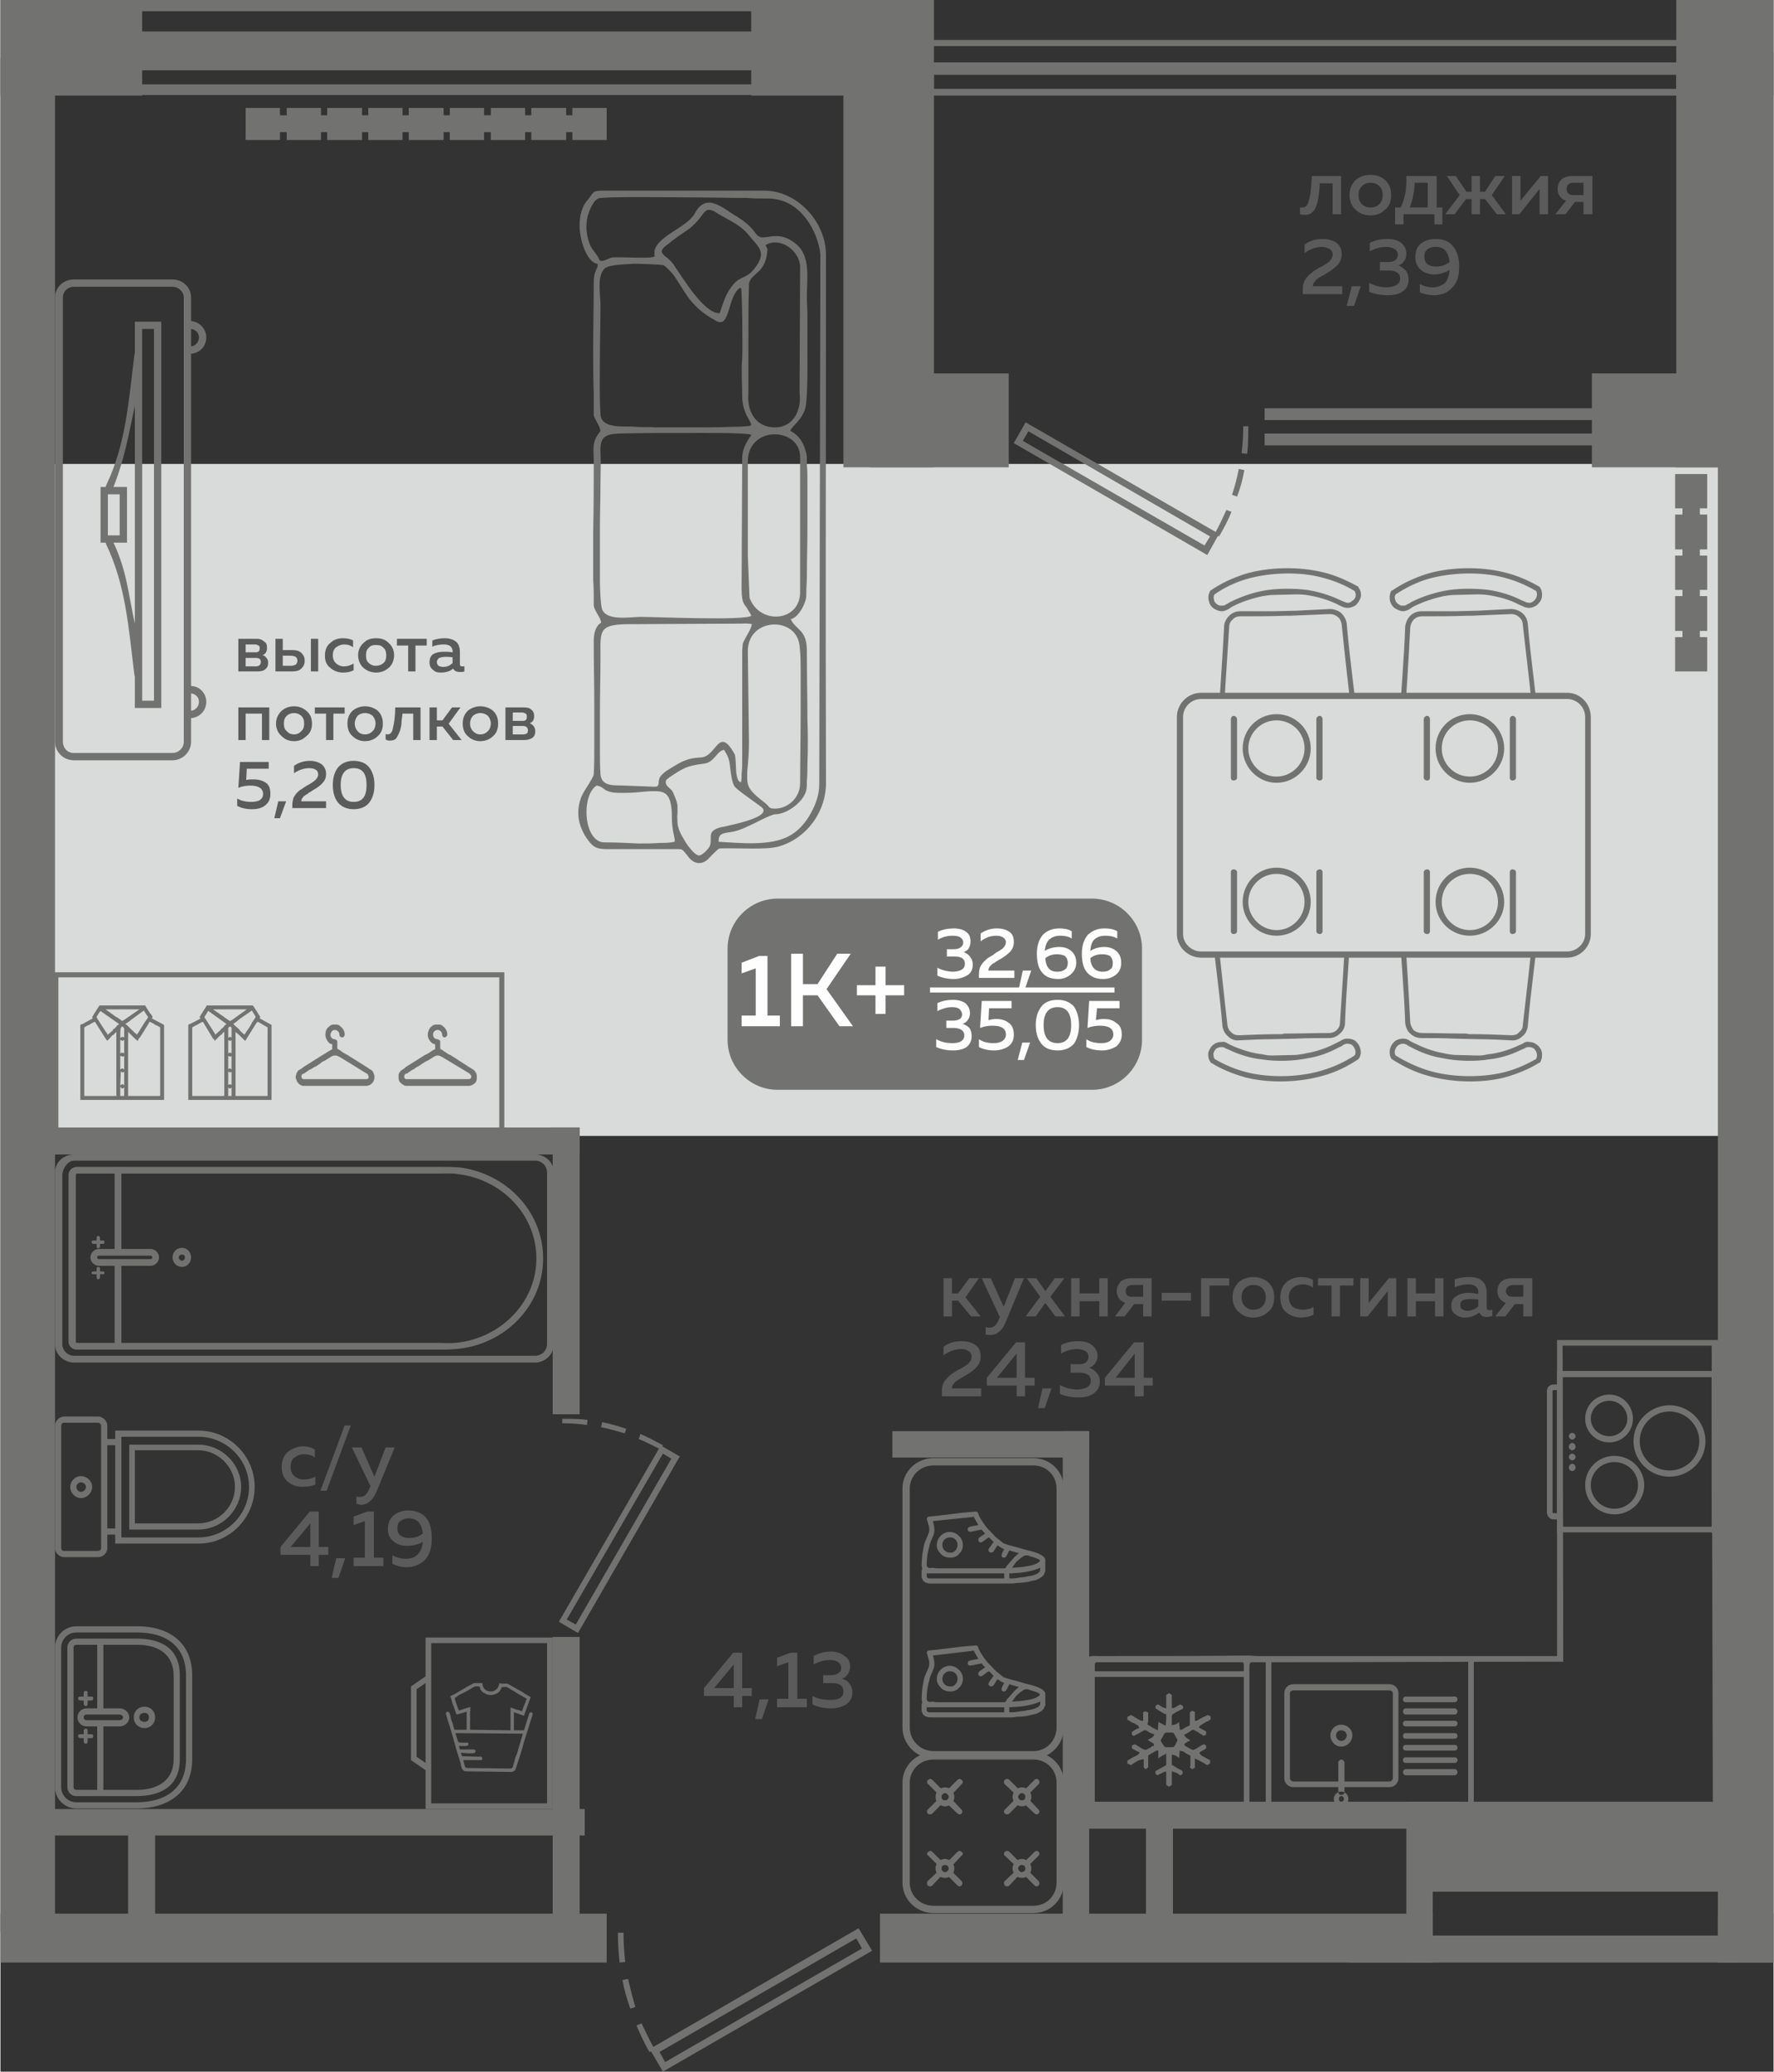 <?xml version="1.0" encoding="UTF-8"?>
<!DOCTYPE svg PUBLIC "-//W3C//DTD SVG 1.1//EN" "http://www.w3.org/Graphics/SVG/1.1/DTD/svg11.dtd">
<!-- Creator: CorelDRAW 2020 (64-Bit) -->
<svg xmlns="http://www.w3.org/2000/svg" xml:space="preserve" width="441px" height="515px" version="1.1" style="shape-rendering:geometricPrecision; text-rendering:geometricPrecision; image-rendering:optimizeQuality; fill-rule:evenodd; clip-rule:evenodd"
viewBox="0 0 31.53 36.84"
 xmlns:xlink="http://www.w3.org/1999/xlink"
 xmlns:xodm="http://www.corel.com/coreldraw/odm/2003">
 <rect x="0" y="0" width="31.53" height="36.84" fill="#333333" stroke="none"/>
 <defs>
  <style type="text/css">
   <![CDATA[
    .fil4 {fill:#FEFEFE}
    .fil0 {fill:#D9DADA}
    .fil2 {fill:#727271}
    .fil6 {fill:#727271}
    .fil1 {fill:#5B5B5B}
    .fil3 {fill:#FEFEFE}
    .fil5 {fill:#727271;fill-rule:nonzero}
   ]]>
  </style>
 </defs>
 <g id="Слой_x0020_1">
  <g id="_2499356348672">
   <polygon class="fil0" points="30.72,8.25 0.85,8.25 0.85,20.2 30.72,20.2 "/>
   <path class="fil1" d="M5 26.09c0,-0.12 0.04,-0.21 0.11,-0.27 0.08,-0.06 0.17,-0.1 0.27,-0.1 0.08,0 0.15,0.02 0.21,0.06l0 0.14c-0.05,-0.04 -0.12,-0.06 -0.19,-0.06 -0.07,0 -0.12,0.02 -0.17,0.06 -0.05,0.03 -0.07,0.09 -0.07,0.16 0,0.08 0.02,0.13 0.07,0.17 0.04,0.04 0.1,0.06 0.17,0.06 0.07,0 0.14,-0.02 0.2,-0.05l0 0.14c-0.07,0.03 -0.14,0.04 -0.23,0.04 -0.1,0 -0.19,-0.03 -0.26,-0.09 -0.07,-0.06 -0.11,-0.15 -0.11,-0.26zm0.8 0.42l-0.11 0 0.43 -1.16 0.11 0 -0.43 1.16zm0.85 -0.25l0.2 -0.52 0.16 0 -0.32 0.78c-0.07,0.16 -0.16,0.24 -0.28,0.24 -0.02,0 -0.05,-0.01 -0.08,-0.02l0 -0.13c0.02,0.01 0.04,0.01 0.07,0.01 0.07,0 0.12,-0.05 0.16,-0.15l0.02 -0.04 -0.33 -0.69 0.17 0 0.23 0.52zm-1.15 0.62l0.16 0 0 0.63 0.17 0 0 0.14 -0.17 0 0 0.2 -0.15 0 0 -0.2 -0.53 0 0 -0.14 0.52 -0.63zm0.01 0.63l0 -0.42 -0.35 0.42 0.35 0zm0.5 0.55l-0.12 0 0.08 -0.35 0.16 0 -0.12 0.35zm0.51 -1.18l0.12 0 0 0.82 0.17 0 0 0.15 -0.53 0 0 -0.15 0.2 0 0 -0.65 -0.2 0.07 0 -0.15 0.24 -0.09zm0.37 0.31c0,-0.11 0.04,-0.19 0.1,-0.24 0.07,-0.06 0.16,-0.09 0.26,-0.09 0.14,0 0.25,0.05 0.32,0.13 0.07,0.09 0.1,0.21 0.1,0.37 0,0.17 -0.04,0.29 -0.12,0.38 -0.09,0.08 -0.19,0.13 -0.33,0.13 -0.09,0 -0.17,-0.02 -0.25,-0.06l0 -0.15c0.08,0.04 0.15,0.06 0.24,0.06 0.08,0 0.15,-0.02 0.2,-0.07 0.06,-0.05 0.09,-0.13 0.1,-0.23 -0.09,0.05 -0.18,0.07 -0.28,0.07 -0.09,0 -0.17,-0.02 -0.24,-0.08 -0.07,-0.05 -0.1,-0.13 -0.1,-0.22zm0.37 -0.19c-0.06,0 -0.11,0.02 -0.15,0.05 -0.04,0.02 -0.05,0.07 -0.05,0.13 0,0.06 0.02,0.11 0.06,0.13 0.04,0.03 0.09,0.04 0.15,0.04 0.09,0 0.17,-0.02 0.24,-0.08 -0.02,-0.18 -0.1,-0.27 -0.25,-0.27z"/>
   <path class="fil1" d="M16.92 23.41l-0.15 0 0 -0.68 0.15 0 0 0.27 0.11 0 0.2 -0.27 0.17 0 -0.24 0.34 0.27 0.34 -0.17 0 -0.23 -0.28 -0.11 0 0 0.28zm0.92 -0.17l0.2 -0.51 0.16 0 -0.32 0.77c-0.06,0.16 -0.16,0.24 -0.27,0.24 -0.03,0 -0.06,0 -0.09,-0.01l0 -0.13c0.02,0.01 0.04,0.01 0.07,0.01 0.07,0 0.13,-0.05 0.17,-0.16l0.01 -0.03 -0.32 -0.69 0.16 0 0.23 0.51zm0.91 -0.51l0.17 0 -0.25 0.33 0.26 0.35 -0.17 0 -0.18 -0.24 -0.17 0.24 -0.18 0 0.26 -0.35 -0.24 -0.33 0.17 0 0.16 0.23 0.17 -0.23zm0.44 0.68l-0.15 0 0 -0.68 0.15 0 0 0.27 0.35 0 0 -0.27 0.15 0 0 0.68 -0.15 0 0 -0.27 -0.35 0 0 0.27zm0.8 0l-0.17 0 0.18 -0.24c-0.04,-0.02 -0.08,-0.04 -0.11,-0.08 -0.02,-0.04 -0.04,-0.08 -0.04,-0.13 0,-0.07 0.03,-0.12 0.07,-0.17 0.05,-0.04 0.11,-0.06 0.2,-0.06l0.35 0 0 0.68 -0.15 0 0 -0.22 -0.16 0 -0.17 0.22zm0.05 -0.53c-0.02,0.02 -0.03,0.05 -0.03,0.08 0,0.03 0.01,0.06 0.03,0.08 0.03,0.02 0.06,0.02 0.1,0.02l0.18 0 0 -0.21 -0.18 0c-0.04,0 -0.07,0.01 -0.1,0.03zm0.61 0.11l0.52 0 0 0.14 -0.52 0 0 -0.14zm0.85 0.42l-0.15 0 0 -0.68 0.5 0 0 0.13 -0.35 0 0 0.55zm0.52 -0.08c-0.07,-0.06 -0.11,-0.15 -0.11,-0.26 0,-0.11 0.04,-0.2 0.11,-0.27 0.07,-0.06 0.16,-0.09 0.26,-0.09 0.1,0 0.19,0.03 0.26,0.09 0.08,0.07 0.11,0.16 0.11,0.27 0,0.11 -0.03,0.2 -0.11,0.26 -0.07,0.07 -0.16,0.1 -0.26,0.1 -0.1,0 -0.19,-0.03 -0.26,-0.1zm0.42 -0.1c0.04,-0.04 0.06,-0.09 0.06,-0.16 0,-0.07 -0.02,-0.12 -0.06,-0.16 -0.04,-0.04 -0.09,-0.06 -0.16,-0.06 -0.06,0 -0.11,0.02 -0.15,0.06 -0.04,0.04 -0.06,0.09 -0.06,0.16 0,0.07 0.02,0.12 0.06,0.16 0.04,0.04 0.09,0.06 0.15,0.06 0.07,0 0.12,-0.02 0.16,-0.06zm0.32 -0.16c0,-0.11 0.03,-0.2 0.11,-0.27 0.07,-0.06 0.16,-0.09 0.26,-0.09 0.09,0 0.16,0.02 0.21,0.05l0 0.14c-0.05,-0.04 -0.11,-0.06 -0.18,-0.06 -0.07,0 -0.13,0.02 -0.18,0.06 -0.04,0.04 -0.07,0.09 -0.07,0.17 0,0.07 0.03,0.13 0.07,0.17 0.05,0.03 0.11,0.05 0.17,0.05 0.07,0 0.14,-0.01 0.2,-0.05l0 0.14c-0.06,0.03 -0.14,0.05 -0.22,0.05 -0.1,0 -0.19,-0.03 -0.26,-0.09 -0.08,-0.06 -0.11,-0.15 -0.11,-0.27zm1.06 0.34l-0.15 0 0 -0.55 -0.24 0 0 -0.13 0.63 0 0 0.13 -0.24 0 0 0.55zm0.49 0l-0.13 0 0 -0.68 0.15 0 0 0.44 0.36 -0.44 0.13 0 0 0.68 -0.15 0 0 -0.45 -0.36 0.45zm0.86 0l-0.15 0 0 -0.68 0.15 0 0 0.27 0.34 0 0 -0.27 0.15 0 0 0.68 -0.15 0 0 -0.27 -0.34 0 0 0.27zm1.26 -0.16c0,0.04 0.02,0.05 0.05,0.05 0.02,0 0.03,0 0.05,-0.01l0 0.11c-0.03,0.01 -0.06,0.02 -0.1,0.02 -0.07,0 -0.11,-0.03 -0.13,-0.08 -0.08,0.06 -0.16,0.09 -0.26,0.09 -0.07,0 -0.12,-0.02 -0.17,-0.06 -0.05,-0.03 -0.07,-0.08 -0.07,-0.15 0,-0.08 0.03,-0.14 0.09,-0.17 0.06,-0.04 0.13,-0.06 0.21,-0.06 0.06,0 0.12,0.01 0.18,0.02l0 -0.02c0,-0.05 -0.01,-0.08 -0.04,-0.11 -0.04,-0.03 -0.08,-0.04 -0.14,-0.04 -0.08,0 -0.16,0.02 -0.24,0.05l0 -0.14c0.09,-0.03 0.17,-0.04 0.26,-0.04 0.1,0 0.18,0.02 0.23,0.07 0.06,0.05 0.08,0.13 0.08,0.23l0 0.24zm-0.3 -0.15c-0.05,0 -0.09,0.01 -0.12,0.02 -0.04,0.02 -0.05,0.05 -0.05,0.09 0,0.03 0.01,0.06 0.03,0.07 0.03,0.02 0.06,0.03 0.09,0.03 0.08,0 0.15,-0.03 0.2,-0.08l0 -0.12c-0.05,-0.01 -0.1,-0.01 -0.15,-0.01zm0.63 0.31l-0.18 0 0.19 -0.24c-0.05,-0.02 -0.08,-0.04 -0.11,-0.08 -0.03,-0.04 -0.04,-0.08 -0.04,-0.13 0,-0.07 0.02,-0.12 0.07,-0.17 0.05,-0.04 0.11,-0.06 0.19,-0.06l0.36 0 0 0.68 -0.16 0 0 -0.22 -0.15 0 -0.17 0.22zm0.05 -0.53c-0.02,0.02 -0.04,0.05 -0.04,0.08 0,0.03 0.02,0.06 0.04,0.08 0.02,0.02 0.06,0.02 0.1,0.02l0.17 0 0 -0.21 -0.17 0c-0.04,0 -0.08,0.01 -0.1,0.03zm-10.04 1.07c0.09,-0.07 0.2,-0.1 0.32,-0.1 0.1,0 0.18,0.02 0.25,0.07 0.06,0.04 0.09,0.11 0.09,0.2 0,0.07 -0.02,0.13 -0.07,0.19 -0.05,0.05 -0.11,0.1 -0.2,0.15 0,0 -0.02,0.01 -0.03,0.02 -0.02,0.01 -0.03,0.02 -0.04,0.02 -0.01,0.01 -0.02,0.01 -0.03,0.02 -0.02,0.01 -0.03,0.02 -0.04,0.02 0,0.01 -0.01,0.02 -0.03,0.02 -0.01,0.01 -0.02,0.02 -0.02,0.03 -0.01,0 -0.01,0.01 -0.02,0.02 -0.01,0.01 -0.02,0.02 -0.02,0.02 0,0.01 0,0.02 -0.01,0.03 0,0.01 0,0.02 0,0.03l0.52 0 0 0.14 -0.7 0 0 -0.07c0,-0.05 0,-0.1 0.02,-0.14 0.01,-0.04 0.04,-0.08 0.08,-0.12 0.03,-0.03 0.06,-0.06 0.08,-0.07 0.02,-0.01 0.06,-0.04 0.11,-0.07 0.01,0 0.01,-0.01 0.02,-0.01 0,0 0,0 0.01,0 0.08,-0.05 0.13,-0.08 0.15,-0.1 0.04,-0.04 0.06,-0.08 0.06,-0.13 0,-0.04 -0.02,-0.07 -0.05,-0.09 -0.04,-0.03 -0.08,-0.04 -0.14,-0.04 -0.11,0 -0.21,0.04 -0.31,0.11l0 -0.15zm1.29 -0.08l0.16 0 0 0.63 0.17 0 0 0.14 -0.17 0 0 0.19 -0.15 0 0 -0.19 -0.53 0 0 -0.14 0.52 -0.63zm0.01 0.63l0 -0.43 -0.35 0.43 0.35 0zm0.5 0.54l-0.12 0 0.08 -0.35 0.16 0 -0.12 0.35zm0.94 -0.93c0,0.05 -0.02,0.1 -0.04,0.13 -0.03,0.04 -0.06,0.07 -0.11,0.08 0.05,0.02 0.1,0.05 0.13,0.09 0.04,0.04 0.06,0.09 0.06,0.16 0,0.09 -0.04,0.16 -0.11,0.21 -0.07,0.05 -0.16,0.07 -0.26,0.07 -0.13,0 -0.24,-0.02 -0.34,-0.06l0 -0.16c0.09,0.05 0.2,0.08 0.32,0.08 0.15,-0.01 0.23,-0.06 0.23,-0.16 0,-0.09 -0.07,-0.14 -0.2,-0.14l-0.16 0 0 -0.15 0.14 0c0.06,0 0.1,-0.01 0.13,-0.03 0.03,-0.03 0.05,-0.06 0.05,-0.1 0,-0.04 -0.02,-0.08 -0.05,-0.1 -0.04,-0.02 -0.09,-0.04 -0.15,-0.04 -0.11,0 -0.2,0.03 -0.29,0.08l0 -0.15c0.09,-0.05 0.19,-0.07 0.31,-0.07 0.1,0 0.18,0.02 0.24,0.07 0.06,0.05 0.1,0.11 0.1,0.19zm0.65 -0.24l0.17 0 0 0.63 0.16 0 0 0.14 -0.16 0 0 0.19 -0.16 0 0 -0.19 -0.53 0 0 -0.14 0.52 -0.63zm0.01 0.63l0 -0.43 -0.34 0.43 0.34 0z"/>
   <path class="fil1" d="M13.03 29.39l0.16 0 0 0.63 0.17 0 0 0.14 -0.17 0 0 0.2 -0.15 0 0 -0.2 -0.53 0 0 -0.14 0.52 -0.63zm0.01 0.63l0 -0.42 -0.35 0.42 0.35 0zm0.5 0.55l-0.12 0 0.08 -0.35 0.16 0 -0.12 0.35zm0.51 -1.18l0.12 0 0 0.82 0.17 0 0 0.15 -0.53 0 0 -0.15 0.2 0 0 -0.65 -0.2 0.07 0 -0.15 0.24 -0.09zm1.06 0.25c0,0.05 -0.02,0.09 -0.04,0.13 -0.03,0.04 -0.06,0.07 -0.11,0.08 0.06,0.02 0.1,0.04 0.13,0.08 0.04,0.05 0.06,0.1 0.06,0.17 0,0.09 -0.04,0.16 -0.11,0.21 -0.07,0.04 -0.16,0.07 -0.26,0.07 -0.13,0 -0.24,-0.02 -0.34,-0.07l0 -0.15c0.09,0.05 0.2,0.07 0.32,0.07 0.16,0 0.23,-0.05 0.23,-0.15 0,-0.1 -0.07,-0.15 -0.2,-0.15l-0.16 0 0 -0.14 0.14 0c0.06,0 0.1,-0.01 0.13,-0.04 0.04,-0.02 0.05,-0.05 0.05,-0.09 0,-0.04 -0.02,-0.08 -0.05,-0.1 -0.04,-0.03 -0.09,-0.04 -0.15,-0.04 -0.1,0 -0.2,0.03 -0.29,0.08l0 -0.15c0.09,-0.05 0.19,-0.08 0.31,-0.08 0.1,0 0.18,0.03 0.24,0.08 0.07,0.04 0.1,0.11 0.1,0.19z"/>
   <g>
    <path class="fil2" d="M13.82 15.98l5.59 0c0.49,0 0.89,0.4 0.89,0.89l0 1.62c0,0.49 -0.4,0.89 -0.89,0.89l-5.59 0c-0.49,0 -0.89,-0.4 -0.89,-0.89l0 -1.62c0,-0.49 0.4,-0.89 0.89,-0.89z"/>
    <polygon class="fil3" points="16.53,17.56 19.81,17.56 19.81,17.65 16.53,17.65 "/>
    <path class="fil4" d="M13.49 17l0.15 0 0 1.06 0.22 0 0 0.19 -0.68 0 0 -0.19 0.25 0 0 -0.84 -0.25 0.09 0 -0.19 0.31 -0.12zm0.78 1.25l-0.21 0 0 -1.29 0.21 0 0 0.54 0.26 0 0.35 -0.54 0.24 0 -0.43 0.63 0.47 0.66 -0.24 0 -0.39 -0.55 -0.26 0 0 0.55zm1.47 -0.73l0.33 0 0 0.18 -0.33 0 0 0.33 -0.18 0 0 -0.33 -0.33 0 0 -0.18 0.33 0 0 -0.33 0.18 0 0 0.33z"/>
    <path class="fil4" d="M17.25 16.74c0,0.05 -0.01,0.09 -0.03,0.12 -0.02,0.04 -0.06,0.06 -0.09,0.07 0.04,0.02 0.08,0.04 0.11,0.08 0.03,0.04 0.05,0.08 0.05,0.14 0,0.09 -0.03,0.15 -0.09,0.19 -0.07,0.04 -0.15,0.07 -0.24,0.07 -0.11,0 -0.21,-0.02 -0.3,-0.06l0 -0.14c0.08,0.04 0.18,0.07 0.29,0.07 0.13,-0.01 0.2,-0.05 0.2,-0.14 0,-0.09 -0.06,-0.13 -0.18,-0.13l-0.14 0 0 -0.13 0.12 0c0.05,0 0.09,-0.01 0.12,-0.03 0.03,-0.02 0.05,-0.05 0.05,-0.09 0,-0.04 -0.02,-0.07 -0.05,-0.09 -0.03,-0.02 -0.08,-0.03 -0.14,-0.03 -0.09,0 -0.17,0.02 -0.26,0.07l0 -0.14c0.08,-0.04 0.18,-0.06 0.28,-0.06 0.09,0 0.17,0.02 0.22,0.06 0.06,0.04 0.08,0.1 0.08,0.17zm0.18 -0.14c0.09,-0.06 0.18,-0.09 0.29,-0.09 0.09,0 0.16,0.02 0.22,0.06 0.06,0.04 0.08,0.1 0.08,0.18 0,0.07 -0.02,0.12 -0.06,0.17 -0.04,0.04 -0.1,0.09 -0.17,0.13 -0.01,0.01 -0.02,0.01 -0.04,0.02 -0.01,0.01 -0.02,0.02 -0.03,0.02 -0.01,0.01 -0.02,0.01 -0.03,0.02 -0.01,0.01 -0.02,0.02 -0.03,0.02 -0.01,0 -0.02,0.01 -0.03,0.02 -0.01,0.01 -0.01,0.01 -0.02,0.02 0,0 -0.01,0.01 -0.02,0.02 0,0.01 -0.01,0.01 -0.01,0.02 0,0.01 -0.01,0.02 -0.01,0.02 0,0.01 0,0.02 0,0.03l0.46 0 0 0.13 -0.63 0 0 -0.07c0,-0.04 0.01,-0.09 0.02,-0.12 0.02,-0.04 0.04,-0.07 0.07,-0.1 0.04,-0.04 0.06,-0.06 0.08,-0.07 0.02,-0.01 0.05,-0.03 0.1,-0.06 0,-0.01 0.01,-0.01 0.01,-0.01 0,0 0.01,0 0.01,-0.01 0.07,-0.04 0.12,-0.07 0.14,-0.09 0.03,-0.03 0.05,-0.07 0.05,-0.11 0,-0.03 -0.02,-0.06 -0.05,-0.08 -0.03,-0.02 -0.07,-0.03 -0.12,-0.03 -0.1,0 -0.19,0.03 -0.28,0.1l0 -0.14zm0.79 0.98l-0.11 0 0.07 -0.32 0.15 0 -0.11 0.32zm0.35 -0.67c0.08,-0.05 0.17,-0.07 0.26,-0.07 0.08,0 0.15,0.02 0.21,0.07 0.06,0.05 0.09,0.12 0.09,0.21 0,0.09 -0.04,0.16 -0.1,0.21 -0.06,0.05 -0.13,0.08 -0.22,0.08 -0.13,0 -0.23,-0.04 -0.29,-0.12 -0.06,-0.07 -0.09,-0.18 -0.09,-0.33 0,-0.15 0.04,-0.26 0.11,-0.34 0.07,-0.07 0.17,-0.11 0.29,-0.11 0.08,0 0.15,0.01 0.22,0.05l0 0.13c-0.06,-0.04 -0.13,-0.05 -0.21,-0.05 -0.07,0 -0.13,0.02 -0.18,0.06 -0.05,0.04 -0.08,0.11 -0.09,0.21zm0.01 0.13c0.01,0.16 0.08,0.24 0.21,0.24 0.06,0 0.1,-0.01 0.14,-0.04 0.03,-0.02 0.05,-0.06 0.05,-0.12 0,-0.05 -0.02,-0.09 -0.05,-0.12 -0.04,-0.02 -0.09,-0.03 -0.14,-0.03 -0.08,0 -0.15,0.02 -0.21,0.07zm0.8 -0.13c0.08,-0.05 0.16,-0.07 0.25,-0.07 0.08,0 0.15,0.02 0.21,0.07 0.06,0.05 0.09,0.12 0.09,0.21 0,0.09 -0.03,0.16 -0.09,0.21 -0.06,0.05 -0.14,0.08 -0.23,0.08 -0.13,0 -0.22,-0.04 -0.29,-0.12 -0.06,-0.07 -0.09,-0.18 -0.09,-0.33 0,-0.15 0.04,-0.26 0.11,-0.34 0.08,-0.07 0.17,-0.11 0.29,-0.11 0.08,0 0.16,0.01 0.23,0.05l0 0.13c-0.07,-0.04 -0.14,-0.05 -0.21,-0.05 -0.08,0 -0.14,0.02 -0.19,0.06 -0.05,0.04 -0.07,0.11 -0.08,0.21zm0 0.13c0.01,0.16 0.09,0.24 0.22,0.24 0.05,0 0.1,-0.01 0.13,-0.04 0.04,-0.02 0.05,-0.06 0.05,-0.12 0,-0.05 -0.02,-0.09 -0.05,-0.12 -0.04,-0.02 -0.08,-0.03 -0.14,-0.03 -0.08,0 -0.15,0.02 -0.21,0.07zm-2.14 0.98c0,0.04 -0.01,0.08 -0.04,0.12 -0.02,0.03 -0.05,0.05 -0.09,0.07 0.05,0.01 0.09,0.04 0.12,0.07 0.03,0.04 0.04,0.09 0.04,0.15 0,0.08 -0.03,0.14 -0.09,0.19 -0.06,0.04 -0.14,0.06 -0.24,0.06 -0.11,0 -0.21,-0.02 -0.3,-0.06l0 -0.14c0.09,0.05 0.18,0.07 0.29,0.07 0.14,0 0.21,-0.05 0.21,-0.14 0,-0.08 -0.07,-0.13 -0.19,-0.13l-0.13 0 0 -0.13 0.12 0c0.05,0 0.09,-0.01 0.12,-0.03 0.03,-0.02 0.04,-0.05 0.04,-0.08 0,-0.04 -0.02,-0.07 -0.05,-0.1 -0.03,-0.02 -0.07,-0.03 -0.13,-0.03 -0.09,0 -0.18,0.03 -0.26,0.07l0 -0.14c0.08,-0.04 0.17,-0.06 0.28,-0.06 0.09,0 0.16,0.02 0.22,0.06 0.05,0.05 0.08,0.1 0.08,0.18zm0.21 -0.22l0.53 0 0 0.13 -0.4 0 -0.01 0.21c0.04,-0.01 0.09,-0.02 0.13,-0.02 0.09,0 0.17,0.02 0.23,0.07 0.06,0.04 0.09,0.11 0.09,0.21 0,0.09 -0.03,0.16 -0.1,0.21 -0.06,0.04 -0.15,0.07 -0.25,0.07 -0.1,0 -0.19,-0.02 -0.27,-0.06l0 -0.14c0.07,0.05 0.16,0.07 0.26,0.07 0.06,0 0.12,-0.01 0.16,-0.04 0.04,-0.03 0.06,-0.07 0.06,-0.11 0,-0.11 -0.08,-0.16 -0.24,-0.16 -0.07,0 -0.14,0.01 -0.22,0.04l0.03 -0.48zm0.75 1.05l-0.11 0 0.08 -0.31 0.14 0 -0.11 0.31zm0.31 -0.29c-0.07,-0.09 -0.1,-0.2 -0.1,-0.33 0,-0.13 0.03,-0.24 0.1,-0.33 0.06,-0.08 0.16,-0.12 0.29,-0.12 0.12,0 0.22,0.04 0.29,0.12 0.06,0.09 0.09,0.2 0.09,0.33 0,0.13 -0.03,0.24 -0.09,0.33 -0.07,0.08 -0.17,0.12 -0.29,0.12 -0.13,0 -0.23,-0.04 -0.29,-0.12zm0.29 -0.01c0.16,0 0.24,-0.11 0.24,-0.32 0,-0.21 -0.08,-0.32 -0.24,-0.32 -0.17,0 -0.25,0.11 -0.25,0.32 0,0.21 0.08,0.32 0.25,0.32zm0.56 -0.75l0.54 0 0 0.13 -0.4 0 -0.02 0.21c0.04,-0.01 0.09,-0.02 0.13,-0.02 0.1,0 0.17,0.02 0.23,0.07 0.07,0.04 0.1,0.11 0.1,0.21 0,0.09 -0.04,0.16 -0.1,0.21 -0.07,0.04 -0.15,0.07 -0.25,0.07 -0.11,0 -0.2,-0.02 -0.28,-0.06l0 -0.14c0.07,0.05 0.16,0.07 0.26,0.07 0.07,0 0.12,-0.01 0.16,-0.04 0.04,-0.03 0.06,-0.07 0.06,-0.11 0,-0.11 -0.08,-0.16 -0.24,-0.16 -0.07,0 -0.14,0.01 -0.22,0.04l0.03 -0.48z"/>
   </g>
   <path class="fil1" d="M23.46 3.26c0,0.09 -0.01,0.16 -0.02,0.23 -0.01,0.06 -0.02,0.12 -0.04,0.17 -0.02,0.06 -0.05,0.1 -0.08,0.12 -0.03,0.03 -0.07,0.04 -0.11,0.04 -0.03,0 -0.06,0 -0.1,-0.01l0 -0.12c0.02,0 0.04,0 0.05,0 0.05,0 0.09,-0.04 0.11,-0.14 0.03,-0.09 0.04,-0.23 0.05,-0.42l0.52 0 0 0.68 -0.15 0 0 -0.55 -0.23 0zm0.64 0.47c-0.07,-0.06 -0.11,-0.15 -0.11,-0.26 0,-0.11 0.04,-0.2 0.11,-0.27 0.07,-0.06 0.16,-0.09 0.26,-0.09 0.11,0 0.19,0.03 0.26,0.09 0.08,0.07 0.11,0.16 0.11,0.27 0,0.11 -0.03,0.2 -0.11,0.26 -0.07,0.07 -0.15,0.1 -0.26,0.1 -0.1,0 -0.19,-0.03 -0.26,-0.1zm0.42 -0.1c0.04,-0.04 0.06,-0.09 0.06,-0.16 0,-0.07 -0.02,-0.12 -0.06,-0.16 -0.04,-0.04 -0.09,-0.06 -0.16,-0.06 -0.06,0 -0.11,0.02 -0.15,0.06 -0.04,0.04 -0.06,0.09 -0.06,0.16 0,0.07 0.02,0.12 0.06,0.16 0.04,0.04 0.09,0.06 0.15,0.06 0.07,0 0.12,-0.02 0.16,-0.06zm0.43 0.36l-0.15 0 0 -0.3 0.1 0c0.07,-0.14 0.11,-0.32 0.1,-0.56l0.54 0 0 0.56 0.1 0 0 0.3 -0.14 0 0 -0.18 -0.55 0 0 0.18zm0.2 -0.74c-0.01,0.17 -0.04,0.32 -0.09,0.44l0.32 0 0 -0.44 -0.23 0zm1.62 0.56l-0.16 0 -0.21 -0.27 -0.09 0 0 0.27 -0.15 0 0 -0.27 -0.1 0 -0.2 0.27 -0.17 0 0.26 -0.34 -0.23 -0.34 0.16 0 0.19 0.28 0.09 0 0 -0.28 0.15 0 0 0.28 0.09 0 0.18 -0.28 0.17 0 -0.23 0.34 0.25 0.34zm0.24 0l-0.13 0 0 -0.68 0.15 0 0 0.44 0.36 -0.44 0.13 0 0 0.68 -0.15 0 0 -0.45 -0.36 0.45zm0.82 0l-0.18 0 0.19 -0.24c-0.05,-0.02 -0.08,-0.04 -0.11,-0.08 -0.03,-0.04 -0.04,-0.08 -0.04,-0.13 0,-0.07 0.02,-0.12 0.07,-0.17 0.05,-0.04 0.11,-0.06 0.19,-0.06l0.36 0 0 0.68 -0.16 0 0 -0.22 -0.15 0 -0.17 0.22zm0.05 -0.53c-0.02,0.02 -0.03,0.05 -0.03,0.08 0,0.03 0.01,0.06 0.03,0.08 0.02,0.02 0.06,0.03 0.1,0.03l0.17 0 0 -0.22 -0.17 0c-0.04,0 -0.08,0.01 -0.1,0.03zm-4.69 1.07c0.09,-0.07 0.2,-0.1 0.32,-0.1 0.1,0 0.18,0.02 0.25,0.07 0.06,0.05 0.09,0.11 0.09,0.2 0,0.07 -0.02,0.13 -0.07,0.19 -0.05,0.05 -0.11,0.1 -0.2,0.15 0,0 -0.02,0.01 -0.03,0.02 -0.02,0.01 -0.03,0.02 -0.04,0.02 -0.01,0.01 -0.02,0.01 -0.03,0.02 -0.02,0.01 -0.03,0.02 -0.04,0.02 0,0.01 -0.01,0.02 -0.03,0.02 -0.01,0.01 -0.02,0.02 -0.02,0.03 -0.01,0 -0.01,0.01 -0.02,0.02 -0.01,0.01 -0.01,0.02 -0.02,0.02 0,0.01 0,0.02 -0.01,0.03 0,0.01 0,0.02 0,0.03l0.52 0 0 0.14 -0.7 0 0 -0.07c0,-0.05 0,-0.1 0.02,-0.14 0.01,-0.04 0.04,-0.08 0.08,-0.12 0.03,-0.03 0.06,-0.05 0.08,-0.07 0.02,-0.01 0.06,-0.04 0.11,-0.07 0.01,0 0.01,-0.01 0.02,-0.01 0,0 0,0 0.01,0 0.08,-0.05 0.13,-0.08 0.15,-0.1 0.04,-0.04 0.06,-0.08 0.06,-0.13 0,-0.04 -0.02,-0.07 -0.05,-0.09 -0.04,-0.02 -0.08,-0.04 -0.14,-0.04 -0.11,0 -0.21,0.04 -0.31,0.11l0 -0.15zm0.88 1.09l-0.13 0 0.09 -0.35 0.16 0 -0.12 0.35zm0.93 -0.93c0,0.05 -0.01,0.1 -0.04,0.13 -0.02,0.04 -0.06,0.07 -0.1,0.08 0.05,0.02 0.09,0.05 0.13,0.09 0.03,0.04 0.05,0.09 0.05,0.16 0,0.09 -0.03,0.16 -0.1,0.21 -0.07,0.05 -0.16,0.07 -0.27,0.07 -0.12,0 -0.23,-0.02 -0.33,-0.06l0 -0.16c0.09,0.05 0.2,0.08 0.32,0.08 0.15,-0.01 0.23,-0.06 0.23,-0.16 0,-0.09 -0.07,-0.14 -0.21,-0.14l-0.15 0 0 -0.15 0.13 0c0.06,0 0.11,-0.01 0.14,-0.03 0.03,-0.02 0.05,-0.06 0.05,-0.1 0,-0.04 -0.02,-0.08 -0.06,-0.1 -0.03,-0.02 -0.08,-0.04 -0.15,-0.04 -0.1,0 -0.2,0.03 -0.29,0.08l0 -0.15c0.09,-0.05 0.2,-0.07 0.31,-0.07 0.1,0 0.19,0.02 0.25,0.07 0.06,0.05 0.09,0.11 0.09,0.19zm0.16 0.06c0,-0.1 0.03,-0.18 0.1,-0.24 0.07,-0.05 0.15,-0.08 0.26,-0.08 0.14,0 0.24,0.04 0.31,0.13 0.07,0.08 0.11,0.2 0.11,0.36 0,0.17 -0.04,0.3 -0.13,0.38 -0.08,0.09 -0.19,0.13 -0.32,0.13 -0.09,0 -0.17,-0.02 -0.25,-0.05l0 -0.15c0.07,0.04 0.15,0.06 0.23,0.06 0.08,0 0.15,-0.03 0.21,-0.07 0.05,-0.05 0.08,-0.13 0.09,-0.24 -0.08,0.05 -0.18,0.08 -0.28,0.08 -0.09,0 -0.17,-0.03 -0.23,-0.08 -0.07,-0.06 -0.1,-0.13 -0.1,-0.23zm0.37 -0.18c-0.06,0 -0.11,0.01 -0.15,0.04 -0.04,0.03 -0.06,0.07 -0.06,0.13 0,0.07 0.02,0.11 0.06,0.14 0.04,0.03 0.09,0.04 0.16,0.04 0.09,0 0.16,-0.03 0.23,-0.08 -0.02,-0.18 -0.1,-0.27 -0.24,-0.27z"/>
   <polygon class="fil2" points="30.54,34.9 31.53,34.9 31.53,34.03 30.54,34.03 "/>
   <polygon class="fil2" points="30.54,34.9 31.53,34.9 31.53,0.94 30.54,0.94 "/>
   <polygon class="fil2" points="25.03,33.64 30.91,33.64 30.91,32.04 25.03,32.04 "/>
   <polygon class="fil2" points="15.64,34.9 25.47,34.9 25.47,34.03 15.64,34.03 "/>
   <polygon class="fil2" points="25,34.9 25.47,34.9 25.47,32.42 25,32.42 "/>
   <polygon class="fil2" points="23.99,34.42 23.99,34.9 30.9,34.9 30.9,34.42 "/>
   <polygon class="fil2" points="19.04,32.04 19.04,32.52 25.94,32.52 25.94,32.04 "/>
   <polygon class="fil2" points="18.89,34.37 19.36,34.37 19.36,25.45 18.89,25.45 "/>
   <polygon class="fil2" points="20.37,34.37 20.85,34.37 20.85,32.38 20.37,32.38 "/>
   <polygon class="fil2" points="15.86,25.45 15.86,25.92 19.36,25.92 19.36,25.45 "/>
   <polygon class="fil2" points="9.82,34.37 10.3,34.37 10.3,29.11 9.82,29.11 "/>
   <polygon class="fil2" points="9.82,25.15 10.3,25.15 10.3,20.05 9.82,20.05 "/>
   <polygon class="fil2" points="0.8,20.05 0.8,20.53 10.3,20.53 10.3,20.05 "/>
   <polygon class="fil2" points="0,34.36 0.97,34.36 0.97,1.04 0,1.04 "/>
   <polygon class="fil2" points="0,34.9 10.78,34.9 10.78,34.03 0,34.03 "/>
   <polygon class="fil2" points="0.23,32.17 0.23,32.64 10.39,32.64 10.39,32.17 "/>
   <polygon class="fil2" points="2.27,34.37 2.75,34.37 2.75,32.48 2.27,32.48 "/>
   <path class="fil2" d="M15.5 34.69l-0.24 -0.4 -3.65 2.11c-0.08,-0.14 -0.14,-0.28 -0.21,-0.42l-0.09 0.04c0.07,0.16 0.14,0.32 0.23,0.47l0.03 -0.01 0.21 0.36 3.72 -2.15zm-4.52 -0.32c0,0.18 0.01,0.35 0.03,0.53l0.1 -0.01c-0.02,-0.18 -0.03,-0.34 -0.03,-0.52l-0.1 0zm0.08 0.84c0.03,0.17 0.08,0.34 0.14,0.51l0.09 -0.03c-0.05,-0.17 -0.09,-0.33 -0.13,-0.5l-0.1 0.02zm0.76 1.46l-0.1 -0.18 3.5 -2.02 0.1 0.18 -3.5 2.02z"/>
   <polygon class="fil2" points="29.8,1.7 31.53,1.7 31.53,0 29.8,0 "/>
   <polygon class="fil2" points="13.35,1.7 16.6,1.7 16.6,0 13.35,0 "/>
   <polygon class="fil2" points="0,1.7 2.52,1.7 2.52,0 0,0 "/>
   <polygon class="fil2" points="29.8,8.31 30.95,8.31 30.95,1.25 29.8,1.25 "/>
   <polygon class="fil2" points="14.99,8.31 16.6,8.31 16.6,1.25 14.99,1.25 "/>
   <polygon class="fil2" points="15.46,8.31 17.93,8.31 17.93,6.64 15.46,6.64 "/>
   <polygon class="fil2" points="28.3,8.31 30.55,8.31 30.55,6.64 28.3,6.64 "/>
   <polygon class="fil2" points="2.16,1.69 2.16,1.5 13.66,1.5 13.66,1.69 "/>
   <polygon class="fil2" points="2.16,0.2 2.16,0 13.66,0 13.66,0.2 "/>
   <polygon class="fil2" points="2.16,1.25 2.16,0.56 13.66,0.56 13.66,1.25 "/>
   <polygon class="fil2" points="16.21,1.11 30.43,1.11 30.43,1.33 16.21,1.33 "/>
   <polygon class="fil2" points="16.21,0.71 30.43,0.71 30.43,0.82 16.21,0.82 "/>
   <polygon class="fil2" points="16.21,1.58 30.43,1.58 30.43,1.7 16.21,1.7 "/>
   <path class="fil2" d="M18.02 7.88l0.21 -0.37 3.38 1.95c0.07,-0.13 0.13,-0.26 0.19,-0.39l0.09 0.03c-0.06,0.16 -0.14,0.3 -0.22,0.44l-0.02 -0.01 -0.19 0.34 -3.44 -1.99zm4.17 -0.3c0,0.17 0,0.33 -0.02,0.49l-0.1 -0.01c0.02,-0.16 0.03,-0.32 0.03,-0.48l0.09 0zm-0.07 0.78c-0.03,0.16 -0.07,0.32 -0.13,0.47l-0.09 -0.03c0.05,-0.15 0.09,-0.3 0.12,-0.46l0.1 0.02zm-0.71 1.34l0.1 -0.16 -3.23 -1.87 -0.1 0.17 3.23 1.86z"/>
   <g>
    <polygon class="fil2" points="29.31,7.92 29.31,7.71 22.48,7.71 22.48,7.92 "/>
    <polygon class="fil2" points="29.31,7.47 29.31,7.26 22.48,7.26 22.48,7.47 "/>
   </g>
   <g>
    <g>
     <g>
      <path class="fil5" d="M23.22 10.58c0.19,0.03 0.38,0.08 0.56,0.17l0.06 0.03c0.04,0.02 0.08,0.03 0.12,0.03 0.05,0 0.09,-0.02 0.13,-0.04 0.05,-0.04 0.08,-0.09 0.1,-0.15 0.01,-0.06 0,-0.12 -0.04,-0.17l0 -0.01 -0.01 -0.01c-0.2,-0.11 -0.4,-0.2 -0.61,-0.25 -0.44,-0.11 -0.98,-0.1 -1.41,0.03 -0.21,0.07 -0.41,0.16 -0.6,0.29l0 0 -0.01 0.01c-0.03,0.06 -0.04,0.12 -0.02,0.18 0.01,0.06 0.05,0.11 0.1,0.14 0.04,0.02 0.08,0.04 0.13,0.04 0.04,0 0.08,-0.02 0.12,-0.04l0.06 -0.04c0.17,-0.09 0.36,-0.15 0.55,-0.19 0.08,-0.01 0.12,-0.02 0.18,-0.02l0 0 0.41 -0.01 0 0c0.06,0 0.1,0 0.18,0.01zm-0.59 0.29c-0.2,0 -0.39,0 -0.59,0 -0.07,0 -0.14,0.03 -0.19,0.08 -0.05,0.05 -0.09,0.12 -0.09,0.19 -0.03,0.6 -0.08,1.22 -0.11,1.82l0 0.02c0,0.08 0.04,0.15 0.09,0.21 0.06,0.05 0.14,0.08 0.22,0.08l0.94 -0.01 0.94 -0.03c0.09,-0.01 0.16,-0.04 0.21,-0.1 0.06,-0.06 0.09,-0.13 0.09,-0.22l0 -0.01c-0.06,-0.6 -0.15,-1.21 -0.2,-1.81 -0.01,-0.08 -0.05,-0.14 -0.1,-0.19 -0.05,-0.04 -0.12,-0.07 -0.2,-0.07 -0.19,0.01 -0.39,0.02 -0.59,0.03l0 0 -0.42 0.01 0 0zm0.87 -0.6c0.2,0.05 0.4,0.13 0.58,0.24 0.02,0.03 0.02,0.06 0.02,0.09 -0.01,0.04 -0.03,0.07 -0.07,0.09 -0.02,0.02 -0.04,0.03 -0.07,0.03 -0.02,0 -0.05,-0.01 -0.07,-0.02 -0.02,-0.01 -0.05,-0.02 -0.07,-0.03 -0.19,-0.09 -0.39,-0.15 -0.59,-0.18 -0.24,-0.03 -0.56,-0.03 -0.8,0.02 -0.2,0.04 -0.39,0.11 -0.57,0.2 -0.03,0.02 -0.05,0.03 -0.07,0.04 -0.02,0.02 -0.05,0.02 -0.07,0.02 -0.03,0 -0.06,0 -0.08,-0.02 -0.03,-0.02 -0.06,-0.05 -0.06,-0.09 -0.01,-0.03 -0.01,-0.06 0.01,-0.09 0.17,-0.12 0.36,-0.21 0.56,-0.27 0.41,-0.12 0.94,-0.14 1.35,-0.03zm-0.66 0.68l0 0 0.04 0 0 0 0.04 0 0 0c0.24,-0.01 0.48,-0.02 0.72,-0.03 0.06,0 0.1,0.02 0.14,0.05 0.04,0.03 0.06,0.08 0.07,0.13 0.06,0.6 0.13,1.2 0.2,1.8l0 0.02c0,0.05 -0.02,0.11 -0.06,0.15 -0.04,0.04 -0.09,0.06 -0.15,0.06l-0.9 0.03 -0.98 0.02c-0.06,0 -0.11,-0.02 -0.15,-0.06 -0.04,-0.04 -0.07,-0.09 -0.07,-0.15l0 -0.01c0.03,-0.6 0.07,-1.21 0.11,-1.81 0,-0.05 0.02,-0.1 0.06,-0.13 0.03,-0.04 0.08,-0.06 0.13,-0.06 0.24,0 0.55,0 0.8,-0.01z"/>
      <path class="fil5" d="M22.45 18.75c-0.19,-0.02 -0.38,-0.08 -0.56,-0.16l-0.06 -0.03c-0.04,-0.03 -0.08,-0.04 -0.12,-0.03 -0.05,0 -0.09,0.01 -0.13,0.04 -0.05,0.03 -0.08,0.09 -0.1,0.14 -0.01,0.06 0,0.13 0.04,0.18l0 0.01 0.01 0c0.19,0.12 0.4,0.2 0.61,0.26 0.44,0.11 0.98,0.09 1.41,-0.04 0.21,-0.06 0.41,-0.16 0.59,-0.28l0.01 -0.01 0.01 -0.01c0.03,-0.05 0.04,-0.12 0.02,-0.17 -0.01,-0.06 -0.05,-0.11 -0.1,-0.15 -0.04,-0.02 -0.08,-0.03 -0.13,-0.03 -0.04,0 -0.08,0.01 -0.12,0.04l-0.06 0.03c-0.17,0.09 -0.36,0.16 -0.55,0.19 -0.08,0.02 -0.12,0.02 -0.18,0.03l0 0 -0.41 0.01 0 0c-0.06,0 -0.1,0 -0.18,-0.02zm0.59 -0.28c0.19,-0.01 0.39,-0.01 0.59,-0.01 0.07,0 0.14,-0.03 0.19,-0.08 0.05,-0.04 0.09,-0.11 0.09,-0.19 0.02,-0.6 0.08,-1.21 0.11,-1.81l0 -0.02c0,-0.08 -0.04,-0.16 -0.09,-0.21 -0.06,-0.06 -0.14,-0.09 -0.22,-0.09l-0.94 0.02 -0.94 0.03c-0.09,0 -0.16,0.04 -0.21,0.09 -0.06,0.06 -0.09,0.14 -0.09,0.22l0 0.02c0.06,0.6 0.15,1.21 0.2,1.81 0.01,0.07 0.05,0.14 0.1,0.18 0.05,0.05 0.12,0.08 0.2,0.07 0.19,-0.01 0.39,-0.02 0.59,-0.02l0 0 0.42 -0.01 0 0zm-0.87 0.6c-0.2,-0.05 -0.4,-0.13 -0.58,-0.24 -0.02,-0.03 -0.02,-0.06 -0.02,-0.1 0.01,-0.03 0.03,-0.07 0.06,-0.09 0.03,-0.01 0.05,-0.02 0.08,-0.02 0.02,0 0.05,0 0.07,0.02 0.02,0.01 0.05,0.02 0.07,0.03 0.19,0.09 0.39,0.15 0.59,0.17 0.24,0.04 0.56,0.03 0.8,-0.02 0.2,-0.03 0.39,-0.1 0.57,-0.2 0.03,-0.01 0.05,-0.02 0.07,-0.04 0.02,-0.01 0.05,-0.02 0.07,-0.02 0.03,0 0.06,0.01 0.08,0.02 0.03,0.02 0.05,0.06 0.06,0.09 0.01,0.03 0.01,0.07 -0.01,0.1 -0.17,0.11 -0.36,0.2 -0.56,0.26 -0.41,0.13 -0.94,0.14 -1.35,0.04zm0.66 -0.69l0 0 -0.04 0.01 0 0 -0.04 0 0 0c-0.24,0 -0.48,0.01 -0.72,0.02 -0.06,0 -0.1,-0.01 -0.14,-0.05 -0.04,-0.03 -0.06,-0.07 -0.07,-0.12 -0.07,-0.6 -0.13,-1.21 -0.2,-1.81l0 -0.01c0,-0.06 0.02,-0.11 0.06,-0.15 0.04,-0.04 0.09,-0.07 0.15,-0.07l0.9 -0.03 0.98 -0.02c0.06,0 0.11,0.03 0.15,0.06 0.04,0.04 0.07,0.09 0.07,0.15l0 0.02c-0.03,0.6 -0.07,1.2 -0.11,1.81 0,0.05 -0.02,0.09 -0.06,0.13 -0.03,0.03 -0.08,0.05 -0.13,0.05 -0.24,0 -0.55,0.01 -0.8,0.01z"/>
      <path class="fil5" d="M26.44 18.75c0.2,-0.02 0.39,-0.08 0.56,-0.16l0.07 -0.03c0.03,-0.03 0.08,-0.04 0.12,-0.03 0.04,0 0.08,0.01 0.12,0.04 0.05,0.03 0.09,0.09 0.1,0.14 0.01,0.06 0,0.13 -0.03,0.18l-0.01 0.01 -0.01 0c-0.19,0.12 -0.4,0.2 -0.61,0.26 -0.43,0.11 -0.98,0.09 -1.4,-0.04 -0.21,-0.06 -0.41,-0.16 -0.6,-0.28l-0.01 -0.01 -0.01 -0.01c-0.03,-0.05 -0.03,-0.12 -0.02,-0.17 0.02,-0.06 0.05,-0.11 0.11,-0.15 0.04,-0.02 0.08,-0.03 0.12,-0.03 0.04,0 0.09,0.01 0.12,0.04l0.06 0.03c0.18,0.09 0.36,0.16 0.55,0.19 0.08,0.02 0.12,0.02 0.18,0.03l0 0 0.41 0.01 0 0c0.06,0 0.1,0 0.18,-0.02zm-0.58 -0.28c-0.2,-0.01 -0.4,-0.01 -0.59,-0.01 -0.08,0 -0.15,-0.03 -0.2,-0.08 -0.05,-0.04 -0.08,-0.11 -0.09,-0.19 -0.02,-0.6 -0.08,-1.21 -0.11,-1.81l0 -0.02c0.01,-0.08 0.04,-0.16 0.1,-0.21 0.05,-0.06 0.13,-0.09 0.21,-0.09l0.95 0.02 0.94 0.03c0.08,0 0.15,0.04 0.21,0.09 0.05,0.06 0.08,0.14 0.08,0.22l0 0.02c-0.06,0.6 -0.15,1.21 -0.2,1.81 -0.01,0.07 -0.04,0.14 -0.1,0.18 -0.05,0.05 -0.12,0.08 -0.2,0.07 -0.19,-0.01 -0.39,-0.02 -0.59,-0.02l0 0 -0.41 -0.01 0 0zm0.87 0.6c0.2,-0.05 0.39,-0.13 0.58,-0.24 0.01,-0.03 0.02,-0.06 0.01,-0.1 -0.01,-0.03 -0.03,-0.07 -0.06,-0.09 -0.02,-0.01 -0.05,-0.02 -0.07,-0.02 -0.03,0 -0.06,0 -0.08,0.02 -0.02,0.01 -0.05,0.02 -0.07,0.03 -0.18,0.09 -0.38,0.15 -0.58,0.17 -0.24,0.04 -0.57,0.03 -0.8,-0.02 -0.2,-0.03 -0.4,-0.1 -0.58,-0.2 -0.02,-0.01 -0.05,-0.02 -0.07,-0.04 -0.02,-0.01 -0.04,-0.02 -0.07,-0.02 -0.03,0 -0.05,0.01 -0.07,0.02 -0.04,0.02 -0.06,0.06 -0.07,0.09 -0.01,0.03 -0.01,0.07 0.01,0.1 0.18,0.11 0.37,0.2 0.56,0.26 0.41,0.13 0.95,0.14 1.36,0.04zm-0.66 -0.69l0 0 0.04 0.01 0 0 0.04 0 0 0c0.24,0 0.48,0.01 0.72,0.02 0.05,0 0.1,-0.01 0.13,-0.05 0.04,-0.03 0.07,-0.07 0.07,-0.12 0.07,-0.6 0.14,-1.21 0.2,-1.81l0 -0.01c0,-0.06 -0.02,-0.11 -0.06,-0.15 -0.04,-0.04 -0.09,-0.07 -0.15,-0.07l-0.89 -0.03 -0.99 -0.02c-0.06,0 -0.11,0.03 -0.15,0.06 -0.04,0.04 -0.06,0.09 -0.07,0.15l0 0.02c0.04,0.6 0.08,1.2 0.11,1.81 0.01,0.05 0.03,0.09 0.06,0.13 0.04,0.03 0.09,0.05 0.14,0.05 0.24,0 0.54,0.01 0.8,0.01z"/>
      <path class="fil5" d="M26.44 10.58c0.2,0.03 0.39,0.08 0.56,0.17l0.07 0.03c0.03,0.02 0.08,0.03 0.12,0.03 0.04,0 0.08,-0.02 0.12,-0.04 0.05,-0.04 0.09,-0.09 0.1,-0.15 0.01,-0.06 0,-0.12 -0.03,-0.17l-0.01 -0.01 -0.01 -0.01c-0.19,-0.11 -0.4,-0.2 -0.61,-0.25 -0.43,-0.11 -0.98,-0.1 -1.4,0.03 -0.21,0.07 -0.41,0.16 -0.6,0.29l-0.01 0 -0.01 0.01c-0.03,0.06 -0.03,0.12 -0.02,0.18 0.02,0.06 0.05,0.11 0.11,0.14 0.04,0.02 0.08,0.04 0.12,0.04 0.04,0 0.09,-0.02 0.12,-0.04l0.06 -0.04c0.18,-0.09 0.36,-0.15 0.55,-0.19 0.08,-0.01 0.12,-0.02 0.18,-0.02l0 0 0.41 -0.01 0 0c0.06,0 0.1,0 0.18,0.01zm-0.58 0.29c-0.2,0 -0.4,0 -0.59,0 -0.08,0 -0.15,0.03 -0.2,0.08 -0.05,0.05 -0.08,0.12 -0.09,0.19 -0.02,0.6 -0.08,1.22 -0.11,1.82l0 0.02c0.01,0.08 0.04,0.15 0.1,0.21 0.05,0.05 0.13,0.08 0.21,0.08l0.95 -0.01 0.94 -0.03c0.08,-0.01 0.15,-0.04 0.21,-0.1 0.05,-0.06 0.08,-0.13 0.08,-0.22l0 -0.01c-0.06,-0.6 -0.15,-1.21 -0.2,-1.81 -0.01,-0.08 -0.04,-0.14 -0.1,-0.19 -0.05,-0.04 -0.12,-0.07 -0.2,-0.07 -0.19,0.01 -0.39,0.02 -0.59,0.03l0 0 -0.41 0.01 0 0zm0.87 -0.6c0.2,0.05 0.39,0.13 0.58,0.24 0.01,0.03 0.02,0.06 0.01,0.09 -0.01,0.04 -0.03,0.07 -0.06,0.09 -0.02,0.02 -0.05,0.03 -0.07,0.03 -0.03,0 -0.06,-0.01 -0.08,-0.02 -0.02,-0.01 -0.05,-0.02 -0.07,-0.03 -0.18,-0.09 -0.38,-0.15 -0.58,-0.18 -0.24,-0.03 -0.57,-0.03 -0.8,0.02 -0.2,0.04 -0.4,0.11 -0.58,0.2 -0.02,0.02 -0.05,0.03 -0.07,0.04 -0.02,0.02 -0.04,0.02 -0.07,0.02 -0.03,0 -0.05,0 -0.07,-0.02 -0.04,-0.02 -0.06,-0.05 -0.07,-0.09 -0.01,-0.03 -0.01,-0.06 0.01,-0.09 0.18,-0.12 0.37,-0.21 0.56,-0.27 0.41,-0.12 0.95,-0.14 1.36,-0.03zm-0.66 0.68l0 0 0.04 0 0 0 0.04 0 0 0c0.24,-0.01 0.48,-0.02 0.72,-0.03 0.05,0 0.1,0.02 0.13,0.05 0.04,0.03 0.07,0.08 0.07,0.13 0.07,0.6 0.14,1.2 0.2,1.8l0 0.02c0,0.05 -0.02,0.11 -0.06,0.15 -0.04,0.04 -0.09,0.06 -0.15,0.06l-0.89 0.03 -0.99 0.02c-0.06,0 -0.11,-0.02 -0.15,-0.06 -0.04,-0.04 -0.06,-0.09 -0.07,-0.15l0 -0.01c0.04,-0.6 0.08,-1.21 0.11,-1.81 0.01,-0.05 0.03,-0.1 0.06,-0.13 0.04,-0.04 0.09,-0.06 0.14,-0.06 0.24,0 0.54,0 0.8,-0.01z"/>
      <path class="fil2" d="M28.28 16.61l0 -3.86c0,-0.24 -0.19,-0.43 -0.42,-0.43l-6.51 0c-0.23,0 -0.43,0.19 -0.43,0.43l0 3.86c0,0.23 0.2,0.42 0.43,0.42l6.51 0c0.23,0 0.42,-0.19 0.42,-0.42z"/>
      <path class="fil0" d="M28.18 16.61l0 -3.86c0,-0.18 -0.15,-0.32 -0.32,-0.32l-6.51 0c-0.17,0 -0.32,0.14 -0.32,0.32l0 3.86c0,0.17 0.15,0.31 0.32,0.31l6.51 0c0.17,0 0.32,-0.14 0.32,-0.31z"/>
      <path class="fil2" d="M23.19 13.31c0,-0.28 -0.22,-0.5 -0.5,-0.5 -0.27,0 -0.5,0.22 -0.5,0.5 0,0.27 0.23,0.5 0.5,0.5 0.28,0 0.5,-0.23 0.5,-0.5zm0.11 0c0,-0.34 -0.27,-0.61 -0.61,-0.61 -0.33,0 -0.6,0.27 -0.6,0.61 0,0.33 0.27,0.61 0.6,0.61 0.34,0 0.61,-0.28 0.61,-0.61z"/>
      <path class="fil2" d="M23.51 13.83l0 -1.04c0,-0.03 -0.02,-0.06 -0.05,-0.06l0 0c-0.03,0 -0.06,0.03 -0.06,0.06l0 1.04c0,0.03 0.03,0.05 0.06,0.05l0 0c0.03,0 0.05,-0.02 0.05,-0.05z"/>
      <path class="fil2" d="M21.99 13.83l0 -1.04c0,-0.03 -0.03,-0.06 -0.06,-0.06l0 0c-0.03,0 -0.05,0.03 -0.05,0.06l0 1.04c0,0.03 0.02,0.05 0.05,0.05l0 0c0.03,0 0.06,-0.02 0.06,-0.05z"/>
      <path class="fil2" d="M26.63 13.31c0,-0.28 -0.22,-0.5 -0.5,-0.5 -0.28,0 -0.5,0.22 -0.5,0.5 0,0.27 0.22,0.5 0.5,0.5 0.28,0 0.5,-0.23 0.5,-0.5zm0.11 0c0,-0.34 -0.28,-0.61 -0.61,-0.61 -0.34,0 -0.61,0.27 -0.61,0.61 0,0.33 0.27,0.61 0.61,0.61 0.33,0 0.61,-0.28 0.61,-0.61z"/>
      <path class="fil2" d="M26.95 13.83l0 -1.04c0,-0.03 -0.03,-0.06 -0.06,-0.06l0 0c-0.03,0 -0.05,0.03 -0.05,0.06l0 1.04c0,0.03 0.02,0.05 0.05,0.05l0 0c0.03,0 0.06,-0.02 0.06,-0.05z"/>
      <path class="fil2" d="M25.42 13.83l0 -1.04c0,-0.03 -0.02,-0.06 -0.05,-0.06l0 0c-0.03,0 -0.06,0.03 -0.06,0.06l0 1.04c0,0.03 0.03,0.05 0.06,0.05l0 0c0.03,0 0.05,-0.02 0.05,-0.05z"/>
      <path class="fil2" d="M23.19 16.04c0,-0.28 -0.22,-0.5 -0.5,-0.5 -0.27,0 -0.5,0.22 -0.5,0.5 0,0.27 0.23,0.5 0.5,0.5 0.28,0 0.5,-0.23 0.5,-0.5zm0.11 0c0,-0.34 -0.27,-0.61 -0.61,-0.61 -0.33,0 -0.6,0.27 -0.6,0.61 0,0.33 0.27,0.6 0.6,0.6 0.34,0 0.61,-0.27 0.61,-0.6z"/>
      <path class="fil2" d="M23.51 16.56l0 -1.05c0,-0.03 -0.02,-0.05 -0.05,-0.05l0 0c-0.03,0 -0.06,0.02 -0.06,0.05l0 1.05c0,0.03 0.03,0.05 0.06,0.05l0 0c0.03,0 0.05,-0.02 0.05,-0.05z"/>
      <path class="fil2" d="M21.99 16.56l0 -1.05c0,-0.03 -0.03,-0.05 -0.06,-0.05l0 0c-0.03,0 -0.05,0.02 -0.05,0.05l0 1.05c0,0.03 0.02,0.05 0.05,0.05l0 0c0.03,0 0.06,-0.02 0.06,-0.05z"/>
      <path class="fil2" d="M26.63 16.04c0,-0.28 -0.22,-0.5 -0.5,-0.5 -0.28,0 -0.5,0.22 -0.5,0.5 0,0.27 0.22,0.5 0.5,0.5 0.28,0 0.5,-0.23 0.5,-0.5zm0.11 0c0,-0.34 -0.28,-0.61 -0.61,-0.61 -0.34,0 -0.61,0.27 -0.61,0.61 0,0.33 0.27,0.6 0.61,0.6 0.33,0 0.61,-0.27 0.61,-0.6z"/>
      <path class="fil2" d="M26.95 16.56l0 -1.05c0,-0.03 -0.03,-0.05 -0.06,-0.05l0 0c-0.03,0 -0.05,0.02 -0.05,0.05l0 1.05c0,0.03 0.02,0.05 0.05,0.05l0 0c0.03,0 0.06,-0.02 0.06,-0.05z"/>
      <path class="fil2" d="M25.42 16.56l0 -1.05c0,-0.03 -0.02,-0.05 -0.05,-0.05l0 0c-0.03,0 -0.06,0.02 -0.06,0.05l0 1.05c0,0.03 0.03,0.05 0.06,0.05l0 0c0.03,0 0.05,-0.02 0.05,-0.05z"/>
     </g>
     <g>
      <path class="fil2" d="M19.35 32.26c0,0.03 0.01,0.04 0.02,0.05 0.02,0 0.04,0 0.06,0.01 0.04,0 0.02,-0.01 0.05,-0.01l0.04 0.01c3.8,0 7.18,0 10.98,0 0.04,0 0.05,-0.03 0.06,-0.06l-0.01 -8.43 -2.87 0c0,0.89 0,3.7 0,5.62 -1.99,0 -3.32,0 -5.32,0 -0.06,0 -0.11,-0.01 -0.18,-0.01 -0.83,0.01 -1.27,0.01 -2.66,0.01 -0.08,0 -0.08,-0.01 -0.16,0.01 -0.01,0.01 -0.01,0.01 -0.01,0.03l0 2.77zm8.43 -8.33l2.65 0 0.02 8.08c0,0.08 0.02,0.2 -0.06,0.2 -2.83,0 -5.23,-0.01 -8.06,-0.01 -0.07,0 -0.12,0.02 -0.12,-0.06l0 -2.49c0,-0.04 0,-0.09 0.04,-0.09 2.04,0 3.4,-0.01 5.43,-0.01l0 0 0.11 0c0,-1.72 -0.01,-3.9 -0.01,-5.62zm-5.67 5.79l-2.65 0 0 -0.11c0,-0.03 0.01,-0.05 0.03,-0.05l2.57 0c0.02,0 0.02,0 0.04,0 0,0.02 0.01,0.02 0.01,0.04l0 0.12zm-2.65 0.1l2.65 0 0 2.34c0,0.02 -0.01,0.02 -0.01,0.03 -0.02,0.01 -0.03,0.01 -0.05,0.01l-2.53 0c-0.03,0 -0.04,0 -0.06,-0.01 0,-0.01 0,-0.01 0,-0.03l0 -2.34z"/>
      <path class="fil2" d="M23.84 30.96c0.06,0 0.1,-0.05 0.1,-0.1 0,-0.05 -0.04,-0.09 -0.1,-0.09 -0.05,0 -0.09,0.04 -0.09,0.09 0,0.05 0.04,0.1 0.09,0.1zm0 0.1c0.11,0 0.2,-0.09 0.2,-0.2 0,-0.11 -0.09,-0.19 -0.2,-0.19 -0.1,0 -0.19,0.08 -0.19,0.19 0,0.11 0.09,0.2 0.19,0.2zm-0.85 0.62c-0.03,0 -0.06,-0.03 -0.06,-0.06l0 -1.51c0,-0.03 0.03,-0.05 0.06,-0.05l1.71 0c0.03,0 0.06,0.02 0.06,0.05l0 1.51c0,0.03 -0.03,0.06 -0.06,0.06l-0.8 0 0 -0.34c0,-0.02 -0.03,-0.05 -0.06,-0.05l0 0c-0.02,0 -0.05,0.03 -0.05,0.05l0 0.34 -0.8 0zm0.85 0.24l0 0c0.03,0 0.06,-0.02 0.06,-0.05l0 -0.09 0.8 0c0.09,0 0.16,-0.07 0.16,-0.16l0 -1.51c0,-0.09 -0.07,-0.16 -0.16,-0.16l-1.71 0c-0.09,0 -0.16,0.07 -0.16,0.16l0 1.51c0,0.09 0.07,0.16 0.16,0.16l0.8 0 0 0.09c0,0.03 0.03,0.05 0.05,0.05zm1.1 -0.41l0 0c0,0.03 0.02,0.06 0.05,0.06l0.87 0c0.03,0 0.05,-0.03 0.05,-0.06l0 0c0,-0.02 -0.02,-0.05 -0.05,-0.05l-0.87 0c-0.03,0 -0.05,0.03 -0.05,0.05zm0 -0.21l0 0c0,0.03 0.02,0.05 0.05,0.05l0.87 0c0.03,0 0.05,-0.02 0.05,-0.05l0 0c0,-0.03 -0.02,-0.05 -0.05,-0.05l-0.87 0c-0.03,0 -0.05,0.02 -0.05,0.05zm0 -0.22l0 0c0,0.03 0.02,0.05 0.05,0.05l0.87 0c0.03,0 0.05,-0.02 0.05,-0.05l0 0c0,-0.03 -0.02,-0.05 -0.05,-0.05l-0.87 0c-0.03,0 -0.05,0.02 -0.05,0.05zm0 -0.21l0 0c0,0.03 0.02,0.05 0.05,0.05l0.87 0c0.03,0 0.05,-0.02 0.05,-0.05l0 0c0,-0.03 -0.02,-0.05 -0.05,-0.05l-0.87 0c-0.03,0 -0.05,0.02 -0.05,0.05zm0 -0.22l0 0c0,0.03 0.02,0.05 0.05,0.05l0.87 0c0.03,0 0.05,-0.02 0.05,-0.05l0 0c0,-0.03 -0.02,-0.05 -0.05,-0.05l-0.87 0c-0.03,0 -0.05,0.02 -0.05,0.05zm0 -0.21l0 0c0,0.02 0.02,0.05 0.05,0.05l0.87 0c0.03,0 0.05,-0.03 0.05,-0.05l0 0c0,-0.03 -0.02,-0.06 -0.05,-0.06l-0.87 0c-0.03,0 -0.05,0.03 -0.05,0.06zm0 -0.22l0 0c0,0.03 0.02,0.05 0.05,0.05l0.87 0c0.03,0 0.05,-0.02 0.05,-0.05l0 0c0,-0.03 -0.02,-0.05 -0.05,-0.05l-0.87 0c-0.03,0 -0.05,0.02 -0.05,0.05zm-1.1 1.9c0.08,0 0.13,-0.06 0.13,-0.13 0,-0.07 -0.05,-0.13 -0.13,-0.13 -0.07,0 -0.13,0.06 -0.13,0.13 0,0.07 0.06,0.13 0.13,0.13zm0 -0.08c0.03,0 0.05,-0.02 0.05,-0.05 0,-0.03 -0.02,-0.05 -0.05,-0.05 -0.02,0 -0.04,0.02 -0.04,0.05 0,0.03 0.02,0.05 0.04,0.05zm2.26 -2.57l0 2.85 0.1 0 0 -2.85 -0.1 0zm-3.6 0l0 2.85 0.1 0 0 -2.85 -0.1 0z"/>
      <path class="fil2" d="M20.59 30.62c0,0.01 0,0.02 0,0.03l-0.01 0.12 -0.1 -0.05c-0.02,-0.02 -0.04,-0.03 -0.06,-0.04l-0.02 -0.01 0 -0.01c0,-0.02 0.01,-0.04 0.01,-0.06l0 -0.15c-0.02,0 -0.04,-0.01 -0.05,-0.02l-0.04 0.02c0,0.01 0,0.01 0,0.02 0,0.03 0,0.07 0,0.11l0 0.02 -0.03 0c-0.02,0 -0.06,-0.03 -0.08,-0.04l-0.1 -0.06c-0.01,0 -0.01,0 -0.01,0 -0.02,0.01 -0.04,0.02 -0.06,0.03l0 0.05 0.08 0.05c0.03,0.01 0.06,0.02 0.08,0.04 0.02,0.01 0.03,0.01 0.04,0.03l0.01 0.03 -0.03 0.01c-0.03,0.01 -0.07,0.04 -0.1,0.06 0,0 0,0 0,0.01 0,0 0,0.03 0,0.04 0,0 0.01,0 0.01,0.01 0.01,0 0.02,0.01 0.03,0.01 0.01,-0.01 0.02,-0.01 0.03,-0.02 0.04,-0.02 0.08,-0.04 0.11,-0.06 0.02,-0.01 0.04,-0.03 0.07,-0.02 0.03,0.02 0.08,0.05 0.11,0.06l0.04 0.01 -0.02 0.04c-0.01,0.01 -0.03,0.02 -0.04,0.03l-0.06 0.03 0.06 0.04c0.02,0.01 0.04,0.01 0.05,0.04l0 0.03 -0.03 0c0,0 -0.01,0.01 -0.02,0.02 0,0 -0.01,0 -0.01,0.01l-0.03 0.01c-0.06,0.04 -0.07,0.03 -0.13,0l-0.11 -0.07c0,0 -0.01,0 -0.01,0 -0.01,0 -0.02,0.01 -0.03,0.01 0,0 -0.02,0.01 -0.02,0.01 0,0.01 0,0.04 0,0.05l0.05 0.03c0.02,0.01 0.04,0.02 0.06,0.03l0.03 0.01 -0.02 0.03c-0.01,0.01 -0.01,0.01 -0.02,0.02l-0.04 0.02c-0.01,0.01 -0.02,0.01 -0.03,0.01 0,0.01 -0.01,0.01 -0.01,0.01 -0.02,0.01 -0.07,0.04 -0.1,0.06 0,0.01 0,0.04 0,0.05 0.01,0 0.01,0.01 0.02,0.01 0.01,0 0.03,0.01 0.04,0.02 0.02,-0.01 0.05,-0.03 0.06,-0.04l0.07 -0.04c0.02,-0.01 0.05,-0.02 0.07,-0.02l0.03 -0.01 0 0.04c0,0.02 0,0.04 0,0.06 0,0.02 0,0.04 0,0.05 0.01,0.01 0.03,0.03 0.03,0.03 0.01,0 0.04,-0.02 0.04,-0.03 0,0 0.01,0 0.01,0 0,-0.03 0,-0.08 0,-0.12 0,-0.03 0,-0.05 0,-0.08l0 -0.01 0.01 -0.01c0.03,-0.02 0.12,-0.07 0.14,-0.08l0.03 0 0 0.03c0,0.03 0,0.07 0,0.11 0.02,-0.02 0.04,-0.03 0.06,-0.04 0.01,-0.01 0.02,-0.02 0.04,-0.02l0.04 -0.03 0 0.21 -0.18 0.1c0,0 -0.01,0 -0.01,0.01 0,0.01 0,0.03 0,0.05 0.01,0 0.01,0 0.02,0.01 0,0 0.01,0 0.02,0.01 0.02,-0.02 0.05,-0.03 0.08,-0.04 0.01,-0.01 0.02,-0.02 0.04,-0.02l0.03 -0.01 0 0.04c0,0.05 0,0.11 0,0.17 0,0.01 0,0.02 0,0.03 0,0 0.01,0 0.01,0.01 0.01,0 0.03,0.02 0.04,0.02 0.01,0 0.03,-0.02 0.04,-0.02 0,-0.01 0.01,-0.01 0.01,-0.01 0,-0.03 0,-0.09 0,-0.12 0,-0.03 0,-0.06 0,-0.08l0 -0.04 0.03 0.01c0.02,0 0.06,0.02 0.08,0.03 0,0.01 0.04,0.03 0.04,0.03 0.01,0 0.03,-0.01 0.03,-0.02 0,0 0.01,0 0.01,0 0,0 0,0 0,0 0,-0.04 0.01,-0.05 -0.02,-0.07l-0.08 -0.04c-0.02,-0.02 -0.05,-0.03 -0.08,-0.05l-0.01 0 0 -0.02c0,-0.02 0,-0.05 0,-0.07 0,-0.02 0,-0.04 0,-0.06l0 -0.04 0.03 0.01c0.03,0 0.07,0.03 0.1,0.05l0.01 -0.13 0.03 0.01c0.03,0 0.06,0.02 0.08,0.04l0.08 0.04 0 0.02c0,0.05 0,0.11 0,0.16 0,0.01 -0.01,0.02 -0.01,0.03 0.01,0.01 0.02,0.01 0.02,0.02 0.01,0 0.02,0.01 0.03,0.01 0,0 0.02,-0.01 0.02,-0.02 0.01,0 0.01,0 0.02,0 0,0 0,-0.01 0,-0.01l0 -0.16 0.12 0.06c0,0.01 0.01,0.01 0.02,0.01l0.06 0.04c0.01,0 0.01,0.01 0.02,0.01 0.01,-0.01 0.03,-0.02 0.05,-0.03 0,0 0,-0.02 0,-0.02 0,-0.01 0,-0.02 0,-0.04 -0.02,-0.01 -0.04,-0.02 -0.06,-0.03l-0.09 -0.05c-0.01,-0.01 -0.02,-0.02 -0.03,-0.03l-0.01 -0.01 0.01 -0.02c0.02,-0.02 0.05,-0.03 0.07,-0.04 0.01,-0.01 0.03,-0.02 0.04,-0.03 0,-0.01 0,-0.04 0,-0.04 0,-0.01 -0.02,-0.02 -0.03,-0.03 0,0 -0.01,0 -0.01,0 -0.01,0 -0.02,0.01 -0.03,0.01 -0.03,0.02 -0.07,0.04 -0.11,0.07 -0.02,0 -0.04,0.02 -0.05,0.02 -0.02,0 -0.14,-0.07 -0.15,-0.08l-0.01 -0.02 0.01 -0.01c0.01,-0.02 0.03,-0.02 0.04,-0.03 0.01,-0.01 0.04,-0.02 0.06,-0.03 -0.04,-0.03 -0.09,-0.05 -0.1,-0.08l-0.01 -0.03 0.03 0c0,-0.01 0,-0.01 0.01,-0.01 0.02,-0.01 0.1,-0.07 0.12,-0.07 0.01,0 0.06,0.03 0.08,0.04l0.06 0.04c0.01,0.01 0.04,0.02 0.05,0.03 0.02,-0.01 0.03,-0.02 0.04,-0.03 0,0 0,-0.01 0,-0.02 0,-0.01 0,-0.02 0,-0.03l-0.13 -0.07 0.02 -0.03c0.01,-0.01 0.02,-0.01 0.03,-0.02l0.08 -0.05c0.02,-0.01 0.03,-0.01 0.05,-0.02 0,-0.01 0.02,-0.02 0.03,-0.02l0 -0.06c0,0 0,0 0,0l-0.05 -0.02c0,0 0,0 0,0 -0.01,0 -0.03,0.01 -0.04,0.02 -0.01,0 -0.03,0.01 -0.05,0.02 -0.02,0.01 -0.09,0.05 -0.11,0.06l-0.03 0 0 -0.03c0,-0.04 0,-0.08 0,-0.13 0,0 0,0 0,0 0,0 -0.01,0 -0.01,0 -0.01,-0.01 -0.03,-0.01 -0.04,-0.02 -0.01,0.01 -0.02,0.02 -0.04,0.03 0,0.07 0,0.14 0,0.21l0 0.02 -0.08 0.04c-0.02,0.01 -0.04,0.03 -0.07,0.04l-0.03 0 0 -0.03c0,-0.03 -0.01,-0.05 -0.01,-0.08 0,-0.01 0,-0.02 0,-0.03 -0.02,0.02 -0.06,0.05 -0.09,0.05l-0.04 0.01 0 -0.03c0,-0.03 0,-0.05 0,-0.07l0 -0.05c0,-0.04 0.02,-0.05 0.04,-0.06 0.01,-0.01 0.02,-0.01 0.03,-0.02l0.1 -0.05c0.01,-0.01 0.02,-0.01 0.03,-0.02 0,0 0,-0.01 0,-0.02 0,0 0,-0.01 0,-0.02 0,0 0,0 0,0 -0.01,-0.01 -0.03,-0.02 -0.05,-0.03 -0.03,0.01 -0.08,0.05 -0.11,0.06l-0.04 0.01 0 -0.21c0,-0.01 0,-0.02 0,-0.03l-0.05 -0.03c0,0 0,0 0,0 -0.02,0.01 -0.03,0.02 -0.05,0.03 0,0.01 0,0.02 0,0.04l0 0.2 -0.04 -0.01c-0.03,-0.01 -0.08,-0.05 -0.11,-0.06 -0.01,0 -0.02,0.02 -0.04,0.02 0,0.01 0,0.02 0,0.03 0,0.01 0,0.02 0,0.02 0.03,0.02 0.05,0.03 0.08,0.05 0.02,0.01 0.06,0.04 0.09,0.05l0.02 0 0 0.03c0,0.02 0,0.04 0,0.07l-0.01 0.11 -0.13 -0.07zm0.08 0.26c0.01,-0.02 0.03,-0.07 0.06,-0.07l0.11 0c0.02,0 0.03,0.02 0.04,0.04l0.05 0.09 0 0c0,0.02 -0.02,0.05 -0.03,0.07 0,0.01 -0.01,0.02 -0.01,0.02 -0.01,0.02 -0.02,0.04 -0.05,0.04l-0.11 0c-0.02,0 -0.03,-0.01 -0.04,-0.02l-0.05 -0.08c0,0 0,-0.01 0,-0.01l-0.01 -0.01 0.04 -0.07z"/>
      <path class="fil2" d="M30.43 24.49l-2.65 0 0 2.66 2.65 0 0 -2.66zm-2.75 0.23l0 2.19 -0.06 0c-0.01,0 -0.02,-0.01 -0.02,-0.02l0 -2.15c0,-0.01 0.01,-0.02 0.02,-0.02l0.06 0zm2.88 -0.34l-0.01 2.88 -0.12 0 0 -0.01 -2.65 0 0 0.01 -0.1 0 0 -0.24 -0.06 0c-0.07,0 -0.12,-0.06 -0.12,-0.13l0 -2.15c0,-0.07 0.05,-0.12 0.12,-0.12l0.06 0 0 -0.24 0.1 0 0 0 2.65 0 0 0 0.13 0zm-2.55 1.72c0,-0.04 -0.03,-0.07 -0.06,-0.07 -0.03,0 -0.06,0.03 -0.06,0.07 0,0.03 0.03,0.06 0.06,0.06 0.03,0 0.06,-0.03 0.06,-0.06zm0 -0.19c0,-0.03 -0.03,-0.06 -0.06,-0.06 -0.03,0 -0.06,0.03 -0.06,0.06 0,0.03 0.03,0.06 0.06,0.06 0.03,0 0.06,-0.03 0.06,-0.06zm0 -0.18c0,-0.04 -0.03,-0.07 -0.06,-0.07 -0.03,0 -0.06,0.03 -0.06,0.07 0,0.03 0.03,0.06 0.06,0.06 0.03,0 0.06,-0.03 0.06,-0.06zm0 -0.19c0,-0.03 -0.03,-0.06 -0.06,-0.06 -0.03,0 -0.06,0.03 -0.06,0.06 0,0.03 0.03,0.06 0.06,0.06 0.03,0 0.06,-0.03 0.06,-0.06zm0.17 -0.31c0,-0.24 0.19,-0.43 0.43,-0.43 0.23,0 0.42,0.19 0.42,0.43 0,0.23 -0.19,0.42 -0.42,0.42 -0.24,0 -0.43,-0.19 -0.43,-0.42zm0.1 0c0,0.17 0.15,0.31 0.33,0.31 0.17,0 0.32,-0.14 0.32,-0.31 0,-0.18 -0.15,-0.32 -0.32,-0.32 -0.18,0 -0.33,0.14 -0.33,0.32zm0.76 0.4c0,-0.35 0.29,-0.64 0.64,-0.64 0.35,0 0.64,0.29 0.64,0.64 0,0.35 -0.29,0.63 -0.64,0.63 -0.35,0 -0.64,-0.28 -0.64,-0.63zm0.11 0c0,-0.29 0.24,-0.53 0.53,-0.53 0.29,0 0.53,0.24 0.53,0.53 0,0.29 -0.24,0.52 -0.53,0.52 -0.29,0 -0.53,-0.23 -0.53,-0.52zm0.08 0.78c0,0.29 -0.24,0.52 -0.53,0.52 -0.29,0 -0.52,-0.23 -0.52,-0.52 0,-0.29 0.23,-0.52 0.52,-0.52 0.29,0 0.53,0.23 0.53,0.52zm-0.11 0c0,-0.23 -0.19,-0.41 -0.42,-0.41 -0.23,0 -0.42,0.18 -0.42,0.41 0,0.23 0.19,0.42 0.42,0.42 0.23,0 0.42,-0.19 0.42,-0.42z"/>
     </g>
    </g>
    <path class="fil2" d="M10.27 29.04l-0.34 -0.2 1.78 -3.08c-0.12,-0.06 -0.24,-0.12 -0.36,-0.17l0.03 -0.09c0.14,0.06 0.27,0.13 0.4,0.2l-0.01 0.02 0.31 0.18 -1.81 3.14zm-0.28 -3.81c0.15,0 0.3,0 0.45,0.02l-0.01 0.09c-0.15,-0.02 -0.29,-0.03 -0.44,-0.03l0 -0.08zm0.71 0.06c0.15,0.03 0.29,0.07 0.43,0.12l-0.03 0.08c-0.13,-0.04 -0.27,-0.08 -0.42,-0.11l0.02 -0.09zm1.23 0.65l-0.15 -0.09 -1.71 2.95 0.16 0.09 1.7 -2.95z"/>
   </g>
   <g>
    <path class="fil2" d="M2.29 27.2l0 -1.51 1.23 0c0.41,0 0.76,0.34 0.76,0.75 0,0.42 -0.35,0.76 -0.76,0.76l-1.23 0zm-0.94 -0.76c0,0.05 0.04,0.09 0.08,0.09 0.05,0 0.09,-0.04 0.09,-0.09 0,-0.04 -0.04,-0.08 -0.09,-0.08 -0.04,0 -0.08,0.04 -0.08,0.08zm-0.11 0c0,0.11 0.09,0.2 0.19,0.2 0.11,0 0.2,-0.09 0.2,-0.2 0,-0.1 -0.09,-0.19 -0.2,-0.19 -0.1,0 -0.19,0.09 -0.19,0.19zm-0.16 -1.09l0 2.18c0,0.03 0.02,0.05 0.05,0.05l0.61 0c0.02,0 0.05,-0.02 0.05,-0.05l0 -2.18c0,-0.02 -0.03,-0.05 -0.05,-0.05l-0.61 0c-0.03,0 -0.05,0.03 -0.05,0.05zm1.07 1.99l0 -0.27 0 0 0 -0.11 0 0 0 -1.04 0 0 0 -0.11 0 0 0 -0.26 1.37 0c0.49,0 0.9,0.4 0.9,0.89 0,0.5 -0.41,0.9 -0.9,0.9l-1.37 0zm-0.11 0.11l1.48 0c0.55,0 1,-0.45 1,-1.01l0 0c0,-0.55 -0.45,-1 -1,-1l-1.48 0 0 0.15 -0.14 0 0 -0.24c0,-0.08 -0.08,-0.16 -0.16,-0.16l-0.61 0c-0.08,0 -0.16,0.08 -0.16,0.16l0 2.18c0,0.09 0.08,0.16 0.16,0.16l0.61 0c0.08,0 0.16,-0.07 0.16,-0.16l0 -0.24 0.14 0 0 0.16zm0 -1.75l0 1.48 -0.14 0 0 -1.48 0.14 0zm0.35 1.39l0 -1.3 1.13 0c0.35,0 0.65,0.3 0.65,0.65 0,0.36 -0.3,0.65 -0.65,0.65l-1.13 0z"/>
    <path class="fil2" d="M3.06 22.36c0,-0.09 0.07,-0.17 0.17,-0.17 0.09,0 0.16,0.08 0.16,0.17 0,0.09 -0.07,0.17 -0.16,0.17 -0.1,0 -0.17,-0.08 -0.17,-0.17zm5.04 1.63c-0.1,0.01 -0.21,0.01 -0.32,0.01l-6.42 0c-0.08,0 -0.15,-0.06 -0.15,-0.14l0 -2.96c0,-0.09 0.07,-0.15 0.15,-0.15l6.42 0c0.12,0 0.25,0 0.38,0.01 0.82,0.1 1.49,0.77 1.49,1.62 0,0.86 -0.7,1.54 -1.55,1.61zm0.04 -3.11c-0.12,-0.02 -0.23,-0.01 -0.35,-0.01l-5.64 0 0 1.34 0.52 0c0.08,0 0.15,0.07 0.15,0.15 0,0.08 -0.07,0.15 -0.15,0.15l-0.52 0 0 1.37 5.63 0c0.1,0 0.2,0.01 0.31,0 0.78,-0.07 1.44,-0.7 1.44,-1.5 0,-0.79 -0.63,-1.41 -1.39,-1.5zm-6.11 -0.01l-0.67 0c-0.01,0 -0.02,0.01 -0.02,0.03l0 2.96c0,0.01 0.01,0.02 0.02,0.02l0.67 0 0 -1.37 -0.28 0c-0.08,0 -0.15,-0.07 -0.15,-0.15 0,-0.08 0.07,-0.15 0.15,-0.15l0.28 0 0 -1.34zm7.48 3.36c-2.35,0 -5.86,0 -8.2,0 -0.18,0 -0.34,-0.14 -0.34,-0.33l0 -3.05c0,-0.19 0.16,-0.32 0.34,-0.32 2.34,0 5.85,0 8.2,0 0.17,0 0.33,0.13 0.33,0.32l0 3.05c0,0.19 -0.16,0.33 -0.33,0.33zm0 -3.59c-2.35,0 -5.86,0 -8.2,0 -0.12,0 -0.21,0.15 -0.21,0.26l0 3c0,0.12 0.1,0.21 0.21,0.21 2.34,0 5.85,0 8.2,0 0.11,0 0.21,-0.09 0.21,-0.21l0 -3.05c0,-0.12 -0.1,-0.21 -0.21,-0.21zm-7.68 1.48l-0.06 0 0 0.05c0,0.01 -0.02,0.03 -0.03,0.03l0 0c-0.02,0 -0.03,-0.02 -0.03,-0.03l0 -0.05 -0.06 0c-0.02,0 -0.03,-0.02 -0.03,-0.03l0 0c0,-0.02 0.01,-0.03 0.03,-0.03l0.06 0 0 -0.05c0,-0.02 0.01,-0.03 0.03,-0.03l0 0c0.01,0 0.03,0.01 0.03,0.03l0 0.05 0.06 0c0.01,0 0.02,0.01 0.02,0.03l0 0c0,0.01 -0.01,0.03 -0.02,0.03zm0 0.54l-0.06 0 0 0.06c0,0.01 -0.02,0.03 -0.03,0.03l0 0c-0.02,0 -0.03,-0.02 -0.03,-0.03l0 -0.06 -0.06 0c-0.02,0 -0.03,-0.01 -0.03,-0.02l0 0c0,-0.02 0.01,-0.03 0.03,-0.03l0.06 0 0 -0.06c0,-0.01 0.01,-0.02 0.03,-0.02l0 0c0.01,0 0.03,0.01 0.03,0.02l0 0.06 0.06 0c0.01,0 0.02,0.01 0.02,0.03l0 0c0,0.01 -0.01,0.02 -0.02,0.02zm-0.11 -0.3c0,0.02 0.01,0.03 0.03,0.03l0.92 0c0.01,0 0.03,-0.01 0.03,-0.03 0,-0.02 -0.02,-0.03 -0.03,-0.03l-0.92 0c-0.02,0 -0.03,0.01 -0.03,0.03zm1.45 0c0,0.03 0.03,0.06 0.06,0.06 0.03,0 0.05,-0.03 0.05,-0.06 0,-0.03 -0.02,-0.05 -0.05,-0.05 -0.03,0 -0.06,0.02 -0.06,0.05z"/>
   </g>
   <g>
    <path class="fil2" d="M16.17 26.47l0 4.25c0,0.23 0.19,0.42 0.42,0.42l1.78 0c0.23,0 0.41,-0.19 0.41,-0.42l0 -4.25c0,-0.23 -0.18,-0.41 -0.41,-0.41l-1.78 0c-0.23,0 -0.42,0.18 -0.42,0.41zm-0.13 0l0 4.25c0,0.3 0.25,0.55 0.55,0.55l1.78 0c0.3,0 0.54,-0.25 0.54,-0.55l0 -4.25c0,-0.3 -0.24,-0.54 -0.54,-0.54l-1.78 0c-0.3,0 -0.55,0.24 -0.55,0.54z"/>
    <g>
     <path class="fil2" d="M16.17 33.48l0 -1.78c0,-0.23 0.19,-0.41 0.42,-0.41l1.78 0c0.23,0 0.41,0.18 0.41,0.41l0 1.78c0,0.23 -0.18,0.41 -0.41,0.41l-1.78 0c-0.23,0 -0.42,-0.18 -0.42,-0.41zm-0.13 0l0 -1.78c0,-0.3 0.25,-0.54 0.55,-0.54l1.78 0c0.3,0 0.54,0.24 0.54,0.54l0 1.78c0,0.3 -0.24,0.54 -0.54,0.54l-1.78 0c-0.3,0 -0.55,-0.24 -0.55,-0.54z"/>
     <path class="fil2" d="M16.91 33.35c-0.06,0.06 -0.17,0.06 -0.23,0 -0.07,-0.07 -0.07,-0.18 0,-0.24 0.06,-0.07 0.17,-0.07 0.23,0 0.07,0.06 0.07,0.17 0,0.24zm-0.07 -0.08c-0.02,0.03 -0.06,0.03 -0.09,0 -0.02,-0.02 -0.02,-0.06 0,-0.09 0.03,-0.02 0.07,-0.02 0.09,0 0.03,0.03 0.03,0.07 0,0.09z"/>
     <path class="fil2" d="M17.09 33l-0.15 0.16c-0.02,0.02 -0.06,0.02 -0.08,0l0 0c-0.02,-0.02 -0.02,-0.05 0,-0.07l0.16 -0.16c0.02,-0.02 0.05,-0.02 0.07,0l0 0c0.03,0.02 0.03,0.05 0,0.07zm-0.52 -0.07l0.16 0.16c0.02,0.02 0.02,0.05 0,0.07l0 0c-0.02,0.02 -0.05,0.02 -0.07,0l-0.16 -0.16c-0.03,-0.02 -0.03,-0.05 0,-0.07l0 0c0.02,-0.02 0.05,-0.02 0.07,0zm0.45 0.6l-0.16 -0.16c-0.02,-0.02 -0.02,-0.05 0,-0.07l0 0c0.02,-0.02 0.06,-0.02 0.08,0l0.15 0.15c0.02,0.02 0.02,0.06 0,0.08l0 0c-0.02,0.02 -0.05,0.02 -0.07,0zm-0.53 -0.08l0.17 -0.16c0.02,-0.02 0.05,-0.02 0.07,0l0 0c0.02,0.02 0.02,0.05 0,0.07l-0.16 0.17c-0.02,0.02 -0.06,0.02 -0.08,0l0 0c-0.02,-0.03 -0.02,-0.06 0,-0.08z"/>
     <path class="fil2" d="M16.91 32.07c-0.06,0.07 -0.17,0.07 -0.23,0 -0.07,-0.06 -0.07,-0.17 0,-0.24 0.06,-0.06 0.17,-0.06 0.23,0 0.07,0.07 0.07,0.18 0,0.24zm-0.07 -0.07c-0.02,0.02 -0.06,0.02 -0.09,0 -0.02,-0.03 -0.02,-0.07 0,-0.09 0.03,-0.03 0.07,-0.03 0.09,0 0.03,0.02 0.03,0.06 0,0.09z"/>
     <path class="fil2" d="M17.09 31.73l-0.15 0.16c-0.02,0.02 -0.06,0.02 -0.08,0l0 0c-0.02,-0.02 -0.02,-0.06 0,-0.08l0.16 -0.16c0.02,-0.02 0.05,-0.02 0.07,0l0 0c0.03,0.02 0.03,0.06 0,0.08zm-0.52 -0.08l0.16 0.16c0.02,0.02 0.02,0.06 0,0.08l0 0c-0.02,0.02 -0.05,0.02 -0.07,0l-0.16 -0.16c-0.03,-0.02 -0.03,-0.06 0,-0.08l0 0c0.02,-0.02 0.05,-0.02 0.07,0zm0.45 0.6l-0.16 -0.15c-0.02,-0.02 -0.02,-0.06 0,-0.08l0 0c0.02,-0.02 0.06,-0.02 0.08,0l0.15 0.16c0.02,0.02 0.02,0.05 0,0.07l0 0c-0.02,0.02 -0.05,0.02 -0.07,0zm-0.53 -0.07l0.17 -0.17c0.02,-0.02 0.05,-0.02 0.07,0l0 0c0.02,0.02 0.02,0.06 0,0.08l-0.16 0.16c-0.02,0.02 -0.06,0.02 -0.08,0l0 0c-0.02,-0.02 -0.02,-0.05 0,-0.07z"/>
     <path class="fil2" d="M18.28 33.35c-0.06,0.06 -0.17,0.06 -0.23,0 -0.07,-0.07 -0.07,-0.18 0,-0.24 0.06,-0.07 0.17,-0.07 0.23,0 0.07,0.06 0.07,0.17 0,0.24zm-0.07 -0.08c-0.03,0.03 -0.07,0.03 -0.09,0 -0.03,-0.02 -0.03,-0.06 0,-0.09 0.02,-0.02 0.06,-0.02 0.09,0 0.02,0.03 0.02,0.07 0,0.09z"/>
     <path class="fil2" d="M18.46 33l-0.16 0.16c-0.02,0.02 -0.05,0.02 -0.07,0l0 0c-0.02,-0.02 -0.02,-0.05 0,-0.07l0.16 -0.16c0.02,-0.02 0.05,-0.02 0.07,0l0 0c0.02,0.02 0.02,0.05 0,0.07zm-0.52 -0.07l0.16 0.16c0.02,0.02 0.02,0.05 0,0.07l0 0c-0.02,0.02 -0.05,0.02 -0.07,0l-0.17 -0.16c-0.02,-0.02 -0.02,-0.05 0,-0.07l0 0c0.02,-0.02 0.06,-0.02 0.08,0zm0.45 0.6l-0.16 -0.16c-0.02,-0.02 -0.02,-0.05 0,-0.07l0 0c0.02,-0.02 0.06,-0.02 0.08,0l0.15 0.15c0.02,0.02 0.02,0.06 0,0.08l0 0c-0.02,0.02 -0.05,0.02 -0.07,0zm-0.53 -0.08l0.17 -0.16c0.02,-0.02 0.05,-0.02 0.07,0l0 0c0.02,0.02 0.02,0.05 0,0.07l-0.16 0.17c-0.02,0.02 -0.06,0.02 -0.08,0l0 0c-0.02,-0.03 -0.02,-0.06 0,-0.08z"/>
     <path class="fil2" d="M18.28 32.07c-0.06,0.07 -0.17,0.07 -0.23,0 -0.07,-0.06 -0.07,-0.17 0,-0.24 0.06,-0.06 0.17,-0.06 0.23,0 0.07,0.07 0.07,0.18 0,0.24zm-0.07 -0.07c-0.03,0.02 -0.07,0.02 -0.09,0 -0.03,-0.03 -0.03,-0.07 0,-0.09 0.02,-0.03 0.06,-0.03 0.09,0 0.02,0.02 0.02,0.06 0,0.09z"/>
     <path class="fil2" d="M18.46 31.73l-0.16 0.16c-0.02,0.02 -0.05,0.02 -0.07,0l0 0c-0.02,-0.02 -0.02,-0.06 0,-0.08l0.16 -0.16c0.02,-0.02 0.05,-0.02 0.07,0l0 0c0.02,0.02 0.02,0.06 0,0.08zm-0.52 -0.08l0.16 0.16c0.02,0.02 0.02,0.06 0,0.08l0 0c-0.02,0.02 -0.05,0.02 -0.07,0l-0.17 -0.16c-0.02,-0.02 -0.02,-0.06 0,-0.08l0 0c0.02,-0.02 0.06,-0.02 0.08,0zm0.45 0.6l-0.16 -0.15c-0.02,-0.02 -0.02,-0.06 0,-0.08l0 0c0.02,-0.02 0.06,-0.02 0.08,0l0.15 0.16c0.02,0.02 0.02,0.05 0,0.07l0 0c-0.02,0.02 -0.05,0.02 -0.07,0zm-0.53 -0.07l0.17 -0.17c0.02,-0.02 0.05,-0.02 0.07,0l0 0c0.02,0.02 0.02,0.06 0,0.08l-0.16 0.16c-0.02,0.02 -0.06,0.02 -0.08,0l0 0c-0.02,-0.02 -0.02,-0.05 0,-0.07z"/>
    </g>
    <g>
     <path class="fil2" d="M16.47 30.41l0 -0.05c0.03,0 0.04,0 0.06,0 0.03,0 0.05,0 0.07,0 0.01,0 0.02,0 0.03,0l1.21 0c0,0 0.01,0 0.01,0l0 0.09 -1.33 0c-0.03,0 -0.05,-0.02 -0.05,-0.04zm1.47 0.03l0 -0.08c0,-0.01 0.01,0 0.03,0 0.03,0 0.09,-0.01 0.12,-0.01 0.09,0 0.29,-0.04 0.37,-0.08 0.01,0 0.02,-0.01 0.03,-0.01 0,0.03 0,0.06 -0.02,0.08 -0.04,0.04 -0.15,0.07 -0.2,0.07 -0.03,0.01 -0.09,0.02 -0.12,0.02 -0.05,0.01 -0.13,0.02 -0.18,0.02 -0.02,0 -0.03,0 -0.03,-0.01zm0.05 -0.18c0,0 0.01,-0.02 0.02,-0.03l0.05 -0.07c0.04,-0.04 0.11,-0.1 0.16,-0.12 0.02,0 0.03,0 0.05,0 0.05,0.02 0.1,0.03 0.15,0.05 0.05,0.02 0.1,0.04 0.03,0.08 -0.07,0.05 -0.23,0.07 -0.32,0.08l-0.14 0.01zm-0.73 -0.9c0.02,0 0.04,-0.01 0.05,-0.01 0,0.02 0.03,0.06 0.04,0.08l0.04 0.07 -0.11 0.02c-0.04,0.01 -0.08,0.01 -0.08,0.06 0,0.03 0.03,0.04 0.05,0.04 0.01,0 0.09,-0.02 0.1,-0.02l0.1 -0.02c0,0 0.01,0.01 0.01,0.02 0.01,0 0.01,0.01 0.02,0.02 0.01,0.01 0.02,0.02 0.03,0.03l-0.1 0.07c-0.04,0.03 -0.02,0.09 0.02,0.09l0.01 0c0.01,0 0.08,-0.05 0.1,-0.07l0.04 -0.02 0.08 0.08 -0.07 0.1c-0.02,0.03 -0.02,0.03 -0.02,0.05 0,0.03 0.05,0.06 0.09,0.02l0.07 -0.11 0.03 0.02c0.04,0.03 0.05,0.03 0.09,0.05 -0.01,0.01 -0.05,0.09 -0.05,0.11 0,0.02 0.02,0.04 0.04,0.04 0.04,0 0.04,-0.02 0.06,-0.05l0.04 -0.08c0,0 0.16,0.05 0.17,0.05 0,0 0,0 0,0 -0.02,0.02 -0.05,0.04 -0.07,0.06l-0.15 0.17c0,0.01 -0.02,0.04 -0.03,0.04l-1.21 0c-0.03,0 -0.05,-0.01 -0.07,-0.01 -0.02,0 -0.06,0.01 -0.08,0 -0.01,-0.01 -0.03,-0.02 -0.03,-0.05 0,-0.13 0.02,-0.24 0.05,-0.34 0,-0.02 0.01,-0.03 0.01,-0.04 0.05,-0.15 0.11,-0.18 0.06,-0.36 0,-0.01 -0.01,-0.02 -0.01,-0.03l0.68 -0.08zm-0.88 0.94l0 0.12 0 0.01c0.01,0.02 0.01,0.02 0.02,0.05 0.05,0.06 0.1,0.06 0.18,0.06l1.26 0c0.06,0 0.1,0 0.16,0l0.07 -0.01c0.05,0 0.16,-0.01 0.21,-0.02 0.02,-0.01 0.05,-0.01 0.07,-0.02 0.02,0 0.04,-0.01 0.06,-0.01 0.07,-0.03 0.15,-0.07 0.16,-0.14l0.01 -0.01 0 -0.22c0,0 0,0 0,0l-0.01 -0.02c-0.04,-0.08 -0.25,-0.13 -0.34,-0.15 -0.06,-0.02 -0.14,-0.04 -0.21,-0.06 -0.05,-0.01 -0.15,-0.04 -0.19,-0.06 -0.04,-0.03 -0.07,-0.06 -0.1,-0.08 -0.04,-0.03 -0.08,-0.08 -0.11,-0.11l-0.05 -0.05c-0.05,-0.05 -0.14,-0.18 -0.17,-0.25l-0.02 -0.05c0,-0.01 -0.02,-0.02 -0.04,-0.02 0,0 -0.09,0.01 -0.11,0.01 -0.04,0 -0.08,0.01 -0.12,0.01l-0.41 0.05c-0.06,0.01 -0.12,0.01 -0.18,0.02 -0.02,0 -0.03,0 -0.04,0.02 -0.01,0.01 -0.01,0.03 0,0.05 0.01,0.03 0.02,0.07 0.03,0.1 0.01,0.05 0.01,0.07 0,0.12 -0.02,0.06 -0.07,0.14 -0.09,0.23 -0.01,0.05 -0.01,0.06 -0.02,0.11 -0.01,0.05 -0.02,0.2 -0.02,0.24 0.01,0.04 0.01,0.04 0.01,0.06 0,0 0,0 0,0.01l-0.01 0.01c0,0 0,0 0,0zm0.37 -0.44l0 -0.01c0,-0.07 0.06,-0.13 0.13,-0.13 0.06,0 0.1,0.02 0.13,0.08 0.03,0.07 -0.01,0.17 -0.09,0.19 -0.03,0 -0.07,0 -0.09,-0.01 -0.04,-0.02 -0.08,-0.06 -0.08,-0.12zm-0.1 0c0,0.06 0.03,0.11 0.07,0.15 0.01,0.01 0.02,0.02 0.03,0.03 0.05,0.03 0.09,0.04 0.15,0.04 0.05,0 0.1,-0.02 0.13,-0.05l0.03 -0.03c0,0 0.01,-0.01 0.01,-0.01 0.06,-0.08 0.06,-0.19 0,-0.27 -0.01,-0.01 -0.02,-0.02 -0.03,-0.03 -0.09,-0.09 -0.23,-0.09 -0.32,0 -0.04,0.04 -0.07,0.1 -0.07,0.17z"/>
     <path class="fil2" d="M16.47 28.03l0 -0.05c0.03,0 0.04,0 0.06,0 0.03,0 0.05,0 0.07,0 0.01,0 0.02,0 0.03,0l1.21 0c0,0 0.01,0 0.01,0l0 0.09 -1.33 0c-0.03,0 -0.05,-0.02 -0.05,-0.04zm1.47 0.03l0 -0.08c0,-0.01 0.01,0 0.03,0 0.03,0 0.09,-0.01 0.12,-0.01 0.09,0 0.29,-0.04 0.37,-0.08 0.01,0 0.02,-0.01 0.03,-0.01 0,0.03 0,0.06 -0.02,0.08 -0.04,0.04 -0.15,0.07 -0.2,0.07 -0.03,0.01 -0.09,0.02 -0.12,0.02 -0.05,0.01 -0.13,0.02 -0.18,0.02 -0.02,0 -0.03,0 -0.03,-0.01zm0.05 -0.18c0,0 0.01,-0.02 0.02,-0.03l0.05 -0.07c0.04,-0.04 0.11,-0.1 0.16,-0.12 0.02,0 0.03,0 0.05,0 0.05,0.02 0.1,0.03 0.15,0.05 0.05,0.02 0.1,0.04 0.03,0.08 -0.07,0.05 -0.23,0.07 -0.32,0.08l-0.14 0.01zm-0.73 -0.9c0.02,0 0.04,-0.01 0.05,-0.01 0,0.02 0.03,0.06 0.04,0.08l0.04 0.07 -0.11 0.02c-0.04,0.01 -0.08,0.01 -0.08,0.06 0,0.03 0.03,0.04 0.05,0.04 0.01,0 0.09,-0.02 0.1,-0.02l0.1 -0.02c0,0 0.01,0.01 0.01,0.02 0.01,0 0.01,0.01 0.02,0.02 0.01,0.01 0.02,0.02 0.03,0.03l-0.1 0.07c-0.04,0.03 -0.02,0.09 0.02,0.09l0.01 0c0.01,0 0.08,-0.05 0.1,-0.07l0.04 -0.02 0.08 0.08 -0.07 0.1c-0.02,0.03 -0.02,0.02 -0.02,0.05 0,0.03 0.05,0.06 0.09,0.02l0.07 -0.11 0.03 0.02c0.04,0.03 0.05,0.03 0.09,0.05 -0.01,0.01 -0.05,0.09 -0.05,0.11 0,0.02 0.02,0.04 0.04,0.04 0.04,0 0.04,-0.02 0.06,-0.05l0.04 -0.08c0,0 0.16,0.05 0.17,0.05 0,0 0,0 0,0 -0.02,0.02 -0.05,0.04 -0.07,0.06l-0.15 0.17c0,0.01 -0.02,0.04 -0.03,0.04l-1.21 0c-0.03,0 -0.05,-0.01 -0.07,-0.01 -0.02,0 -0.06,0.01 -0.08,0 -0.01,-0.01 -0.03,-0.02 -0.03,-0.05 0,-0.13 0.02,-0.24 0.05,-0.34 0,-0.02 0.01,-0.03 0.01,-0.04 0.05,-0.15 0.11,-0.18 0.06,-0.36 0,-0.01 -0.01,-0.03 -0.01,-0.04l0.68 -0.07zm-0.88 0.94l0 0.12 0 0.01c0.01,0.02 0.01,0.02 0.02,0.05 0.05,0.06 0.1,0.06 0.18,0.06l1.26 0c0.06,0 0.1,0 0.16,0l0.07 -0.01c0.05,0 0.16,-0.01 0.21,-0.02 0.02,-0.01 0.05,-0.01 0.07,-0.02 0.02,0 0.04,-0.01 0.06,-0.01 0.07,-0.03 0.15,-0.07 0.16,-0.14l0.01 -0.01 0 -0.22c0,0 0,0 0,0l-0.01 -0.02c-0.04,-0.08 -0.25,-0.13 -0.34,-0.15 -0.06,-0.02 -0.14,-0.04 -0.21,-0.06 -0.05,-0.01 -0.15,-0.04 -0.19,-0.06 -0.04,-0.03 -0.07,-0.06 -0.1,-0.08 -0.04,-0.03 -0.08,-0.08 -0.11,-0.11l-0.05 -0.05c-0.05,-0.05 -0.14,-0.18 -0.17,-0.25l-0.02 -0.05c0,-0.01 -0.02,-0.02 -0.04,-0.02 0,0 -0.09,0.01 -0.11,0.01 -0.04,0 -0.08,0.01 -0.12,0.01l-0.41 0.05c-0.06,0.01 -0.12,0.01 -0.18,0.02 -0.02,0 -0.03,0 -0.04,0.02 -0.01,0.01 -0.01,0.03 0,0.05 0.01,0.03 0.02,0.07 0.03,0.1 0.01,0.05 0.01,0.07 0,0.11 -0.02,0.07 -0.07,0.15 -0.09,0.24 -0.01,0.05 -0.01,0.06 -0.02,0.11 -0.01,0.05 -0.02,0.2 -0.02,0.24 0.01,0.04 0.01,0.04 0.01,0.06 0,0 0,0 0,0.01l-0.01 0.01c0,0 0,0 0,0zm0.37 -0.44l0 -0.02c0,-0.06 0.06,-0.12 0.13,-0.12 0.06,0 0.1,0.02 0.13,0.08 0.03,0.07 -0.01,0.17 -0.09,0.19 -0.03,0 -0.07,0 -0.09,-0.01 -0.04,-0.02 -0.08,-0.06 -0.08,-0.12zm-0.1 0c0,0.06 0.03,0.11 0.07,0.15 0.01,0.01 0.02,0.02 0.03,0.03 0.05,0.03 0.09,0.04 0.15,0.04 0.05,0 0.1,-0.02 0.13,-0.05l0.03 -0.03c0,-0.01 0.01,-0.01 0.01,-0.01 0.06,-0.08 0.06,-0.19 0,-0.27 -0.01,-0.01 -0.02,-0.02 -0.03,-0.03 -0.09,-0.09 -0.23,-0.09 -0.32,0 -0.04,0.04 -0.07,0.1 -0.07,0.17z"/>
    </g>
   </g>
   <g>
    <path class="fil2" d="M8.14 30.98c-0.01,-0.04 -0.04,-0.11 -0.05,-0.16l1.2 0.01 -0.11 0.37c-0.01,0.01 -0.01,0.03 -0.02,0.04 -0.01,0.03 -0.01,0.05 -0.02,0.08 -0.03,0.09 -0.02,0.13 -0.08,0.13l-0.76 -0.01c-0.04,0 -0.04,-0.03 -0.05,-0.06l-0.02 -0.08c0.02,0 0.31,0 0.32,0 0.03,-0.01 0.02,-0.05 0,-0.06 -0.01,-0.01 -0.03,0 -0.05,0l-0.29 -0.01c-0.01,-0.02 -0.02,-0.04 -0.02,-0.06 0.05,0 0.1,0.01 0.14,0.01 0.03,0 0.09,0 0.1,-0.01 0.02,-0.01 0.04,-0.06 -0.03,-0.06l-0.23 0c0,-0.01 -0.01,-0.03 -0.01,-0.04 -0.01,-0.04 0,-0.02 0.02,-0.02 0.02,0 0.01,0 0.03,0 0.01,0 0.01,0 0.02,0 0.02,0 0.01,0 0.03,0 0.02,0 0.06,0 0.06,-0.03 0.01,-0.04 -0.03,-0.03 -0.08,-0.03 -0.03,0 -0.07,0 -0.1,-0.01zm-0.06 -0.79c0,0 0,0 0.01,0l0.03 -0.02c0.01,-0.01 0.01,-0.01 0.02,-0.02l0.14 -0.07c0.04,-0.02 0.08,-0.05 0.12,-0.07 0.05,-0.03 0.03,-0.02 0.11,-0.02 0.01,0 0.01,0.01 0.01,0.01l0.01 0.02c0,0.01 0,0.02 0.01,0.03 0.02,0.03 0.04,0.05 0.07,0.06 0.07,0.05 0.17,0.04 0.24,-0.01 0.02,-0.02 0.03,-0.02 0.04,-0.05 0.01,-0.01 0.01,-0.02 0.02,-0.03 0,-0.01 0,-0.02 0.02,-0.02 0.07,0 0.06,-0.01 0.11,0.02 0.04,0.03 0.09,0.05 0.13,0.08l0.19 0.11c-0.01,0.01 -0.02,0.04 -0.02,0.05l-0.05 0.12c-0.02,0.06 0,0.06 -0.07,0.03 -0.02,0 -0.04,-0.01 -0.05,-0.01l-0.08 -0.03c-0.01,0 -0.02,-0.01 -0.02,0l0 0.4 -0.72 -0.01c0,0 0,-0.01 0,-0.01l0 -0.12c0,-0.02 0,-0.02 0,-0.03 0,-0.01 0,0 0,-0.01 0,-0.01 0,-0.01 0,-0.01 0,-0.02 0.01,-0.02 0,-0.03 0,-0.01 0,-0.01 0,-0.02l0 -0.1c0,-0.01 0.01,-0.01 0.01,-0.02 0,-0.01 -0.01,-0.01 -0.01,-0.02 0,-0.01 0.01,0 0.01,-0.01 0,-0.01 -0.01,-0.01 -0.01,-0.03 0,0.01 -0.01,0.01 -0.02,0.01 -0.01,0.01 -0.02,0.01 -0.03,0.01l-0.15 0.05c0,-0.01 0,0 0,-0.01 0,0 0,0 0,0 0,-0.01 -0.01,-0.01 -0.01,-0.02 -0.01,-0.03 -0.07,-0.18 -0.06,-0.2zm1.05 0.58l0 -0.32c0.02,0 0.16,0.06 0.18,0.06l0.11 -0.31c0,0 0,0 0,0l0.01 -0.01 0 -0.01 -0.09 -0.05c-0.02,-0.01 -0.03,-0.02 -0.04,-0.03l-0.16 -0.09c-0.02,-0.01 -0.12,-0.07 -0.13,-0.07l-0.1 0c-0.01,0 -0.03,-0.01 -0.04,-0.01 0,0.01 0,0.01 0,0.01 -0.01,0.05 -0.02,0.07 -0.05,0.1l0 0c-0.03,0.03 -0.07,0.04 -0.1,0.04 -0.03,0 -0.06,-0.01 -0.08,-0.02 -0.02,-0.01 -0.04,-0.03 -0.05,-0.05 -0.03,-0.06 -0.01,-0.08 -0.03,-0.08l-0.14 0 -0.13 0.07c-0.07,0.04 -0.15,0.09 -0.22,0.13l-0.07 0.03 0 0.02c0.01,0.01 0.01,0.01 0.01,0.01l0.03 0.11c0.02,0.04 0.04,0.11 0.06,0.16 0,0.01 0.01,0.02 0.01,0.03l0.18 -0.05c0.01,0 0,0.01 0,0.03l0 0.29 -0.22 0c0,-0.01 -0.01,-0.04 -0.01,-0.05 -0.01,-0.01 -0.01,-0.02 -0.01,-0.04 -0.01,-0.03 -0.02,-0.05 -0.03,-0.08 0,-0.01 -0.01,-0.03 -0.01,-0.04 -0.01,-0.04 -0.02,-0.11 -0.05,-0.11 -0.01,0 -0.04,0 -0.04,0.03 0,0.01 0.05,0.18 0.06,0.2l0.08 0.27c0,0.02 0.01,0.04 0.02,0.07 0.02,0.09 0.05,0.18 0.08,0.27 0,0.02 0.01,0.04 0.02,0.06 0.01,0.06 0.02,0.16 0.1,0.16l0.81 0.01c0.02,0 0.05,-0.02 0.06,-0.03 0.02,-0.03 0.06,-0.18 0.08,-0.23 0.04,-0.12 0.07,-0.25 0.11,-0.37l0.12 -0.38c0.01,-0.03 0,-0.05 -0.03,-0.05 -0.02,0 -0.02,0.01 -0.03,0.03l-0.09 0.29 -0.18 0z"/>
    <path class="fil2" d="M9.72 32.07l0 -2.85 -2.06 0 0 2.85 2.06 0zm-2.16 -0.72l-0.16 -0.11 0 -1.2 0.16 -0.11 0 1.42zm0 -1.54l-0.26 0.18 0 1.31 0.26 0.18 0 0.69 2.26 0 0 -3.05 -2.26 0 0 0.69z"/>
   </g>
   <path class="fil2" d="M2.37 30.54c0,0.11 0.08,0.19 0.19,0.19 0.11,0 0.19,-0.08 0.19,-0.19 0,-0.11 -0.08,-0.19 -0.19,-0.19 -0.11,0 -0.19,0.08 -0.19,0.19zm-0.75 0.3l-0.07 0 0 -0.07c0,-0.01 -0.01,-0.03 -0.03,-0.03l0 0c-0.02,0 -0.04,0.02 -0.04,0.03l0 0.07 -0.06 0c-0.02,0 -0.04,0.01 -0.04,0.03l0 0c0,0.02 0.02,0.04 0.04,0.04l0.06 0 0 0.06c0,0.02 0.02,0.04 0.04,0.04l0 0c0.02,0 0.03,-0.02 0.03,-0.04l0 -0.06 0.07 0c0.02,0 0.03,-0.02 0.03,-0.04l0 0c0,-0.02 -0.01,-0.03 -0.03,-0.03zm0 -0.67l-0.07 0 0 -0.07c0,-0.02 -0.01,-0.03 -0.03,-0.03l0 0c-0.02,0 -0.04,0.01 -0.04,0.03l0 0.07 -0.06 0c-0.02,0 -0.04,0.01 -0.04,0.03l0 0c0,0.02 0.02,0.04 0.04,0.04l0.06 0 0 0.06c0,0.02 0.02,0.04 0.04,0.04l0 0c0.02,0 0.03,-0.02 0.03,-0.04l0 -0.06 0.07 0c0.02,0 0.03,-0.02 0.03,-0.04l0 0c0,-0.02 -0.01,-0.03 -0.03,-0.03zm-0.25 0.37c0,0.09 0.07,0.16 0.16,0.16l0.19 0 0 1.13 -0.37 0c-0.03,0 -0.05,-0.02 -0.05,-0.05l0 -2.48c0,-0.03 0.02,-0.05 0.05,-0.05l0.37 0 0 1.13 -0.19 0c-0.09,0 -0.16,0.07 -0.16,0.16zm0.46 0.16l0.29 0c0.09,0 0.17,-0.07 0.17,-0.16 0,-0.09 -0.08,-0.16 -0.17,-0.16l-0.29 0 0 -1.13 0.61 0c0.34,0 0.64,0.15 0.64,0.55l0 1.48c0,0.41 -0.32,0.55 -0.66,0.55l-0.59 0 0 -1.13zm-0.35 -0.16c0,-0.03 0.02,-0.05 0.05,-0.05l0.59 0c0.03,0 0.06,0.02 0.06,0.05 0,0.03 -0.03,0.05 -0.06,0.05l-0.59 0c-0.03,0 -0.05,-0.02 -0.05,-0.05zm1.93 -0.74c0,-0.6 -0.42,-0.88 -0.98,-0.88l-1.08 0c-0.21,0 -0.38,0.17 -0.38,0.38l0 2.48c0,0.21 0.17,0.38 0.38,0.38l1.07 0c0.56,0 0.99,-0.28 0.99,-0.88l0 -1.48zm-0.11 0c0,-0.54 -0.37,-0.77 -0.87,-0.77l-1.08 0c-0.15,0 -0.27,0.12 -0.27,0.27l0 2.48c0,0.15 0.12,0.27 0.27,0.27l1.07 0c0.5,0 0.88,-0.23 0.88,-0.77l0 -1.48zm-0.11 0l0 1.48c0,0.5 -0.36,0.66 -0.77,0.66l-0.65 0 -0.42 0c-0.09,0 -0.16,-0.07 -0.16,-0.16l0 -2.48c0,-0.09 0.07,-0.16 0.16,-0.16l0.43 0 0.65 0c0.41,0 0.76,0.16 0.76,0.66zm-0.72 0.74c0,0.05 0.04,0.08 0.09,0.08 0.05,0 0.08,-0.03 0.08,-0.08 0,-0.05 -0.03,-0.08 -0.08,-0.08 -0.05,0 -0.09,0.03 -0.09,0.08z"/>
   <path class="fil2" d="M14.68 13.9c0.01,0.52 -0.33,1 -0.83,1.15 -0.13,0.04 -0.35,0.04 -0.49,0.04 -0.07,0 -0.54,-0.01 -0.58,0 -0.05,0.03 -0.16,0.15 -0.2,0.19 -0.13,0.12 -0.27,0.07 -0.36,-0.06 -0.11,-0.13 -0.07,-0.12 -0.25,-0.12l-1.18 0c-0.2,0 -0.26,-0.04 -0.37,-0.2 -0.15,-0.23 -0.19,-0.47 -0.09,-0.73 0.04,-0.09 0.09,-0.16 0.14,-0.24 0.02,-0.04 0.07,-0.11 0.08,-0.16 0.01,-0.17 0.01,-0.34 0.01,-0.51 0,-0.23 0,-0.47 0,-0.7 0,-0.38 -0.01,-0.77 -0.01,-1.15 0,-0.12 0.02,-0.26 0.12,-0.33l0.01 0 0 -0.01c0,-0.08 -0.11,-0.19 -0.13,-0.3 0,-0.04 0,-0.1 0,-0.14 0,-0.1 0,-0.2 -0.01,-0.3 0,-0.29 0,-0.58 0,-0.87 0.01,-0.42 0.01,-0.84 0.01,-1.26 0,-0.21 -0.04,-0.34 0.11,-0.52 0.04,-0.04 -0.09,-0.22 -0.11,-0.29 0,-0.04 0,-0.09 0,-0.13 0,-0.09 0,-0.18 0,-0.27 -0.01,-0.27 -0.01,-0.53 -0.01,-0.79 0,-0.38 0.01,-0.77 0.01,-1.15 0,-0.06 0,-0.13 0.02,-0.19 0.01,-0.03 0.02,-0.05 0.03,-0.08 0.02,-0.03 0.02,-0.05 0.02,-0.08l0 -0.01 -0.01 0c-0.09,-0.01 -0.16,-0.12 -0.2,-0.2 -0.06,-0.12 -0.1,-0.28 -0.11,-0.42 -0.01,-0.17 0.02,-0.37 0.13,-0.5 0.13,-0.15 0.08,-0.18 0.29,-0.18l2.86 0c0.6,0 1.11,0.57 1.1,1.16 0,3.12 -0.01,6.23 0,9.35zm-0.35 0.15c-0.04,0.2 -0.34,0.43 -0.55,0.43 -0.08,0 -0.38,0.17 -0.48,0.21 -0.1,0.05 -0.23,0.1 -0.34,0.11 -0.11,0.02 -0.19,0.02 -0.19,0.16l0 0.01 0.01 0c0.37,0.02 0.9,0.08 1.24,-0.1 0.15,-0.08 0.26,-0.2 0.35,-0.34 0.11,-0.18 0.19,-0.37 0.19,-0.58l0.02 -9.43c-0.05,-0.43 -0.35,-0.92 -0.81,-0.98 -0.04,-0.01 -0.1,-0.01 -0.14,-0.01 -0.12,0 -0.24,0 -0.36,-0.01 -0.36,0 -0.71,-0.01 -1.07,-0.01 -0.15,0 -1.49,-0.02 -1.57,0.02 -0.1,0.05 -0.16,0.22 -0.19,0.32 -0.04,0.18 -0.02,0.37 0.06,0.54 0.05,0.08 0.12,0.15 0.15,0.23 0.03,0.06 0.17,-0.03 0.22,-0.04 0.13,-0.02 0.7,0.03 0.76,-0.02l0.01 -0.01 -0.01 0c0,-0.03 0,-0.06 0,-0.09 0.06,-0.27 0.59,-0.42 0.72,-0.67 0.21,-0.39 0.51,-0.07 0.76,0.07 0.11,0.07 0.24,0.17 0.31,0.28 0.03,0.04 0.06,0.07 0.11,0.08 0.06,0.01 0.16,-0.02 0.23,-0.02 0.13,-0.01 0.24,0.03 0.35,0.11 0.31,0.21 0.23,0.64 0.23,0.96 0,0.12 0.01,0.23 0.01,0.35 0,0.22 0,0.45 0,0.67 0,0.17 0.01,0.88 -0.05,1.01 -0.02,0.04 -0.04,0.09 -0.07,0.13 -0.04,0.05 -0.08,0.1 -0.12,0.14 -0.01,0.01 -0.06,0.07 -0.06,0.08l0 0.01 0.01 0.01c0.17,0.09 0.25,0.26 0.28,0.45 0,0.04 0,0.1 0,0.14 0.01,0.1 0.01,0.19 0.01,0.29 0,0.28 0,0.56 0,0.84 0,0.29 -0.01,0.57 -0.01,0.86 0,0.09 -0.01,0.19 -0.01,0.29 0,0.02 0,0.1 -0.01,0.12 -0.03,0.12 -0.13,0.31 -0.26,0.35l-0.01 0 0.01 0.01c0.03,0.07 0.08,0.11 0.13,0.16 0.13,0.12 0.15,0.24 0.15,0.42 0,0.4 0.01,0.8 0.01,1.2 0.01,0.26 0.01,0.52 0,0.79 0,0.1 0,0.19 -0.01,0.29 0,0.05 0,0.12 -0.01,0.17zm-0.56 0.33c0.24,0 0.45,-0.2 0.45,-0.45 0,-0.4 0.01,-0.79 0.01,-1.19 0,-0.25 0,-0.5 0,-0.75 0,-0.17 0,-0.35 -0.02,-0.51 -0.06,-0.53 -0.92,-0.5 -0.92,0.1l0.02 1.61c0,0.17 -0.01,0.34 -0.03,0.52 0,0.08 -0.01,0.18 0.02,0.26 0.04,0.12 0.21,0.24 0.31,0.32 0.07,0.06 0.05,0.09 0.16,0.09zm-0.48 -4.49l0.03 0.73 0 0.01c0.18,0.49 0.9,0.43 0.9,-0.1 0,-0.8 0,-1.6 0,-2.4 0,-0.54 -0.93,-0.57 -0.93,0.08 0,0.56 0,1.12 0,1.68zm0.35 -5.46c-0.01,0.15 -0.04,0.27 -0.14,0.38 -0.06,0.06 -0.16,0.13 -0.18,0.2 -0.01,0.02 -0.01,0.04 -0.01,0.06 -0.01,0.32 -0.01,0.64 -0.01,0.96 0,0.32 0,0.64 0,0.96 -0.03,0.31 0.12,0.61 0.47,0.61 0.34,0 0.48,-0.32 0.44,-0.62l0.01 -2.23c0,-0.28 -0.34,-0.54 -0.6,-0.4l-0.01 0 0 0.01c0,0.03 0.02,0.04 0.03,0.07zm-0.3 3.3c-0.07,-0.04 -1.07,-0.03 -1.19,-0.03 -0.39,0 -0.77,0 -1.15,0.01 -0.26,0.01 -0.34,0.07 -0.33,0.33 0.01,0.18 0,0.36 0,0.54 0,0.28 -0.01,0.56 -0.01,0.83 0,0.31 0,0.62 0,0.93 0,0.09 0.01,0.42 0.04,0.5 0.09,0.21 0.51,0.13 0.68,0.13 0.25,0 1.88,0.07 1.97,-0.02l0 0 0 -0.01c-0.03,-0.05 -0.06,-0.1 -0.09,-0.15 -0.02,-0.02 -0.04,-0.05 -0.05,-0.08 -0.04,-0.08 -0.03,-0.32 -0.03,-0.41l0.01 -2.17c0.01,-0.16 0.07,-0.26 0.16,-0.39l0 -0.01 -0.01 0zm-0.17 6.17c0.01,-0.03 0.01,-0.1 0.01,-0.14 0.01,-0.09 0.01,-0.19 0.01,-0.28 0,-0.27 0,-0.54 0,-0.81 0,-0.27 0,-0.54 0,-0.81 0,-0.1 0,-0.19 0,-0.29 0,-0.02 0.01,-0.1 0.01,-0.12 0.01,-0.03 0.02,-0.05 0.03,-0.07 0.04,-0.08 0.12,-0.2 0.13,-0.27l0.01 -0.01 -0.01 0c-0.08,-0.02 -0.12,-0.01 -0.2,-0.01l-2.03 0.01c-0.5,0.01 -0.46,0.13 -0.46,0.58 0,0.34 -0.01,0.68 -0.01,1.02 0,0.21 0,0.42 0,0.63 0,0.14 0,0.3 0.01,0.44 0.02,0.23 0.26,0.19 0.42,0.2l0.53 0.02c0.03,0 0.06,0 0.07,-0.02 0.02,-0.02 0.01,-0.07 0.02,-0.1 0.01,-0.07 0.08,-0.12 0.13,-0.16 0.23,-0.14 0.34,-0.23 0.62,-0.24 0.28,-0.02 0.31,-0.58 0.6,-0.05 0.01,0.03 0.02,0.2 0.02,0.24 0,0.05 0.01,0.23 0.08,0.25l0.01 0 0 -0.01zm-0.02 -8.78c-0.09,0.06 -0.13,0.18 -0.16,0.27 -0.03,0.08 -0.07,0.29 -0.15,0.33 -0.05,0.02 -0.1,0 -0.14,-0.03 -0.19,-0.1 -0.34,-0.23 -0.47,-0.4 -0.09,-0.13 -0.17,-0.27 -0.26,-0.4 -0.05,-0.06 -0.11,-0.12 -0.17,-0.17 -0.04,-0.02 -0.48,-0.03 -0.53,-0.03 -0.11,0.01 -0.43,0.01 -0.52,0.08 -0.15,0.13 -0.08,0.47 -0.08,0.65 0,0.31 -0.01,0.62 -0.01,0.94 0,0.34 -0.01,0.68 0.01,1.01 0.02,0.27 0.44,0.2 0.62,0.22 0.11,0.01 0.24,0 0.36,0.01 0.22,0 0.44,0 0.66,0 0.23,0 0.47,0 0.71,-0.01 0.07,0 0.15,0 0.23,-0.01 0.02,0 0.1,0 0.1,-0.03 0,-0.02 -0.07,-0.14 -0.08,-0.16 -0.05,-0.11 -0.08,-0.22 -0.08,-0.34 0,-0.23 -0.02,-0.45 0,-0.68 0.01,-0.13 0,-1.19 -0.02,-1.24l-0.01 -0.01 -0.01 0zm-1.25 8.7c-0.03,0.03 -0.07,0.04 -0.07,0.09 0,0.08 0.1,0.11 0.13,0.18 0.03,0.08 0.08,0.17 0.08,0.26 0,0.04 0,0.07 0,0.11 -0.01,0.06 0,0.12 0,0.18 0.01,0.1 0.06,0.2 0.11,0.28 0.03,0.06 0.2,0.32 0.29,0.29 0.06,-0.02 0.16,-0.12 0.18,-0.18 0.02,-0.07 0,-0.15 0.02,-0.21 0.03,-0.08 0.16,-0.11 0.23,-0.12 0.07,-0.02 0.89,-0.17 0.66,-0.35 -0.11,-0.08 -0.22,-0.16 -0.33,-0.24 -0.05,-0.04 -0.11,-0.08 -0.15,-0.13 -0.04,-0.07 -0.06,-0.21 -0.07,-0.3 -0.02,-0.16 -0.02,-0.2 -0.11,-0.34l-0.01 -0.01 -0.01 0.01c-0.11,0.02 -0.16,0.22 -0.34,0.24 -0.31,0.04 -0.35,0.07 -0.61,0.24zm0.89 -8.25c0.05,-0.15 0.11,-0.35 0.21,-0.47 0.05,-0.07 0.09,-0.11 0.17,-0.15 0.11,-0.05 0.17,-0.08 0.25,-0.19 0.22,-0.29 0.05,-0.37 -0.14,-0.61 -0.14,-0.16 -0.34,-0.24 -0.52,-0.35 -0.05,-0.03 -0.13,-0.09 -0.2,-0.06 -0.04,0.02 -0.08,0.08 -0.11,0.12 -0.06,0.08 -0.12,0.14 -0.19,0.2 -0.13,0.09 -0.27,0.18 -0.4,0.29 -0.03,0.02 -0.11,0.08 -0.1,0.13 0.01,0.04 0.06,0.08 0.09,0.1 0.06,0.05 0.11,0.1 0.15,0.17 0.14,0.2 0.51,0.82 0.78,0.82l0 0 0.01 0zm-0.8 9.39c0,-0.02 0,-0.03 0,-0.04 -0.01,-0.05 -0.02,-0.09 -0.03,-0.14 -0.01,-0.07 -0.02,-0.14 -0.02,-0.21 0,-0.13 0,-0.38 -0.12,-0.46 -0.07,-0.05 -0.19,-0.04 -0.27,-0.04 -0.15,0.01 -0.29,0.03 -0.44,0.03 -0.12,0 -0.29,0.01 -0.39,-0.08 -0.04,-0.03 -0.07,-0.04 -0.11,-0.05l-0.01 0 0 0c-0.28,0.18 -0.23,1.01 0.14,1.01 0.2,0 0.41,0.01 0.61,0.02 0.12,0 0.24,0 0.37,-0.01 0.08,0 0.18,0 0.26,-0.02l0.01 0 0 -0.01z"/>
   <path class="fil1" d="M4.57 11.94l-0.34 0 0 -0.58 0.33 0c0.06,0 0.1,0.02 0.13,0.05 0.04,0.02 0.05,0.06 0.05,0.11 0,0.06 -0.02,0.11 -0.08,0.13 0.03,0.01 0.05,0.02 0.07,0.05 0.02,0.02 0.03,0.05 0.03,0.08 0,0.05 -0.01,0.09 -0.05,0.12 -0.03,0.03 -0.08,0.04 -0.14,0.04zm-0.21 -0.24l0 0.15 0.18 0c0.06,0 0.09,-0.03 0.09,-0.08 0,-0.05 -0.03,-0.07 -0.09,-0.07l-0.18 0zm0 -0.24l0 0.14 0.17 0c0.06,0 0.08,-0.02 0.08,-0.07 0,-0.02 0,-0.04 -0.02,-0.05 -0.02,-0.01 -0.04,-0.02 -0.06,-0.02l-0.17 0zm0.82 0.48l-0.29 0 0 -0.58 0.13 0 0 0.2 0.16 0c0.07,0 0.13,0.01 0.17,0.05 0.04,0.04 0.06,0.08 0.06,0.14 0,0.06 -0.02,0.1 -0.06,0.14 -0.04,0.04 -0.1,0.05 -0.17,0.05zm-0.16 -0.28l0 0.18 0.14 0c0.03,0 0.07,-0.01 0.09,-0.02 0.02,-0.02 0.03,-0.04 0.03,-0.07 0,-0.03 -0.01,-0.05 -0.03,-0.07 -0.02,-0.01 -0.06,-0.02 -0.09,-0.02l-0.14 0zm0.63 0.28l-0.13 0 0 -0.58 0.13 0 0 0.58zm0.12 -0.28c0,-0.1 0.03,-0.18 0.1,-0.23 0.06,-0.06 0.14,-0.08 0.22,-0.08 0.07,0 0.13,0.01 0.18,0.04l0 0.12c-0.04,-0.03 -0.09,-0.05 -0.16,-0.05 -0.05,0 -0.1,0.02 -0.14,0.05 -0.04,0.03 -0.06,0.08 -0.06,0.14 0,0.07 0.02,0.11 0.06,0.15 0.04,0.03 0.08,0.05 0.14,0.05 0.06,0 0.12,-0.02 0.17,-0.05l0 0.12c-0.06,0.03 -0.12,0.04 -0.19,0.04 -0.09,0 -0.16,-0.03 -0.22,-0.08 -0.07,-0.05 -0.1,-0.12 -0.1,-0.22zm0.69 0.22c-0.06,-0.05 -0.1,-0.13 -0.1,-0.23 0,-0.09 0.04,-0.17 0.1,-0.22 0.06,-0.06 0.13,-0.08 0.22,-0.08 0.09,0 0.16,0.02 0.22,0.08 0.06,0.05 0.1,0.13 0.1,0.22 0,0.1 -0.04,0.18 -0.1,0.23 -0.06,0.05 -0.13,0.08 -0.22,0.08 -0.09,0 -0.16,-0.03 -0.22,-0.08zm0.35 -0.09c0.04,-0.03 0.05,-0.08 0.05,-0.14 0,-0.05 -0.01,-0.1 -0.05,-0.13 -0.03,-0.04 -0.08,-0.05 -0.13,-0.05 -0.06,0 -0.1,0.01 -0.13,0.05 -0.04,0.03 -0.05,0.08 -0.05,0.13 0,0.06 0.01,0.11 0.05,0.14 0.03,0.03 0.07,0.05 0.13,0.05 0.05,0 0.1,-0.02 0.13,-0.05zm0.57 0.15l-0.13 0 0 -0.46 -0.2 0 0 -0.12 0.53 0 0 0.12 -0.2 0 0 0.46zm0.79 -0.13c0,0.03 0.01,0.04 0.04,0.04 0.01,0 0.02,0 0.04,0l0 0.09c-0.02,0.01 -0.05,0.01 -0.08,0.01 -0.06,0 -0.1,-0.02 -0.12,-0.06 -0.06,0.05 -0.13,0.07 -0.22,0.07 -0.06,0 -0.1,-0.01 -0.14,-0.05 -0.04,-0.03 -0.06,-0.07 -0.06,-0.13 0,-0.07 0.02,-0.12 0.07,-0.15 0.05,-0.03 0.12,-0.04 0.19,-0.04 0.04,0 0.09,0 0.15,0.01l0 -0.02c0,-0.03 -0.01,-0.06 -0.04,-0.09 -0.03,-0.02 -0.07,-0.03 -0.11,-0.03 -0.08,0 -0.15,0.01 -0.21,0.04l0 -0.11c0.07,-0.03 0.15,-0.04 0.22,-0.04 0.08,0 0.15,0.02 0.2,0.06 0.05,0.04 0.07,0.11 0.07,0.19l0 0.21zm-0.26 -0.13c-0.04,0 -0.08,0.01 -0.11,0.02 -0.02,0.02 -0.04,0.04 -0.04,0.07 0,0.03 0.01,0.05 0.03,0.07 0.02,0.01 0.05,0.02 0.08,0.02 0.07,0 0.12,-0.02 0.17,-0.07l0 -0.1c-0.05,-0.01 -0.09,-0.01 -0.13,-0.01zm-3.55 1.48l-0.13 0 0 -0.58 0.55 0 0 0.58 -0.13 0 0 -0.47 -0.29 0 0 0.47zm0.64 -0.07c-0.06,-0.05 -0.1,-0.13 -0.1,-0.22 0,-0.1 0.04,-0.17 0.1,-0.23 0.06,-0.05 0.13,-0.08 0.22,-0.08 0.09,0 0.16,0.03 0.22,0.08 0.07,0.06 0.1,0.13 0.1,0.23 0,0.09 -0.03,0.17 -0.1,0.22 -0.06,0.06 -0.13,0.09 -0.22,0.09 -0.09,0 -0.16,-0.03 -0.22,-0.09zm0.35 -0.09c0.04,-0.03 0.05,-0.08 0.05,-0.13 0,-0.06 -0.01,-0.1 -0.05,-0.14 -0.03,-0.03 -0.08,-0.05 -0.13,-0.05 -0.05,0 -0.1,0.02 -0.13,0.05 -0.04,0.04 -0.05,0.08 -0.05,0.14 0,0.05 0.01,0.1 0.05,0.13 0.03,0.04 0.08,0.06 0.13,0.06 0.05,0 0.1,-0.02 0.13,-0.06zm0.57 0.16l-0.13 0 0 -0.47 -0.2 0 0 -0.11 0.53 0 0 0.11 -0.2 0 0 0.47zm0.34 -0.07c-0.06,-0.05 -0.09,-0.13 -0.09,-0.22 0,-0.1 0.03,-0.17 0.09,-0.23 0.06,-0.05 0.14,-0.08 0.22,-0.08 0.09,0 0.17,0.03 0.23,0.08 0.06,0.06 0.09,0.13 0.09,0.23 0,0.09 -0.03,0.17 -0.09,0.22 -0.06,0.06 -0.14,0.09 -0.23,0.09 -0.08,0 -0.16,-0.03 -0.22,-0.09zm0.36 -0.09c0.03,-0.03 0.05,-0.08 0.05,-0.13 0,-0.06 -0.02,-0.1 -0.05,-0.14 -0.04,-0.03 -0.08,-0.05 -0.14,-0.05 -0.05,0 -0.1,0.02 -0.13,0.05 -0.03,0.04 -0.05,0.08 -0.05,0.14 0,0.05 0.02,0.1 0.05,0.13 0.03,0.04 0.08,0.06 0.13,0.06 0.06,0 0.1,-0.02 0.14,-0.06zm0.53 -0.31c-0.01,0.07 -0.02,0.14 -0.02,0.19 -0.01,0.06 -0.02,0.11 -0.04,0.15 -0.02,0.05 -0.04,0.08 -0.06,0.11 -0.03,0.02 -0.06,0.03 -0.1,0.03 -0.03,0 -0.05,0 -0.08,-0.02l0 -0.1c0.01,0.01 0.03,0.01 0.04,0.01 0.04,0 0.08,-0.04 0.09,-0.12 0.02,-0.08 0.04,-0.2 0.04,-0.36l0.45 0 0 0.58 -0.13 0 0 -0.47 -0.19 0zm0.61 0.47l-0.13 0 0 -0.58 0.13 0 0 0.23 0.1 0 0.17 -0.23 0.15 0 -0.21 0.29 0.23 0.29 -0.15 0 -0.19 -0.24 -0.1 0 0 0.24zm0.55 -0.07c-0.06,-0.05 -0.09,-0.13 -0.09,-0.22 0,-0.1 0.03,-0.17 0.09,-0.23 0.06,-0.05 0.14,-0.08 0.22,-0.08 0.09,0 0.17,0.03 0.23,0.08 0.06,0.06 0.09,0.13 0.09,0.23 0,0.09 -0.03,0.17 -0.09,0.22 -0.06,0.06 -0.14,0.09 -0.23,0.09 -0.08,0 -0.16,-0.03 -0.22,-0.09zm0.36 -0.09c0.03,-0.03 0.05,-0.08 0.05,-0.13 0,-0.06 -0.02,-0.1 -0.05,-0.14 -0.04,-0.03 -0.08,-0.05 -0.14,-0.05 -0.05,0 -0.09,0.02 -0.13,0.05 -0.03,0.04 -0.05,0.08 -0.05,0.14 0,0.05 0.02,0.1 0.05,0.13 0.04,0.04 0.08,0.06 0.13,0.06 0.06,0 0.1,-0.02 0.14,-0.06zm0.65 0.16l-0.34 0 0 -0.58 0.33 0c0.06,0 0.1,0.01 0.13,0.04 0.04,0.03 0.05,0.07 0.05,0.11 0,0.07 -0.02,0.11 -0.08,0.13 0.03,0.01 0.05,0.03 0.07,0.05 0.02,0.03 0.03,0.06 0.03,0.09 0,0.05 -0.01,0.09 -0.05,0.12 -0.03,0.02 -0.08,0.04 -0.14,0.04zm-0.21 -0.25l0 0.15 0.18 0c0.06,0 0.09,-0.02 0.09,-0.07 0,-0.05 -0.03,-0.08 -0.09,-0.08l-0.18 0zm0 -0.24l0 0.15 0.17 0c0.06,0 0.08,-0.02 0.08,-0.07 0,-0.03 0,-0.05 -0.02,-0.06 -0.02,-0.01 -0.04,-0.02 -0.06,-0.02l-0.17 0zm-4.85 0.88l0.51 0 0 0.12 -0.39 0 -0.01 0.2c0.04,-0.01 0.08,-0.01 0.13,-0.01 0.09,0 0.16,0.02 0.22,0.06 0.06,0.04 0.08,0.11 0.08,0.2 0,0.09 -0.03,0.15 -0.09,0.2 -0.06,0.05 -0.14,0.07 -0.24,0.07 -0.1,0 -0.19,-0.02 -0.26,-0.06l0 -0.13c0.07,0.04 0.15,0.06 0.25,0.06 0.06,0 0.11,-0.01 0.15,-0.03 0.04,-0.03 0.06,-0.06 0.06,-0.11 0,-0.1 -0.08,-0.15 -0.23,-0.15 -0.07,0 -0.14,0.01 -0.21,0.04l0.03 -0.46zm0.71 1l-0.1 0 0.07 -0.3 0.14 0 -0.11 0.3zm0.25 -0.93c0.08,-0.06 0.18,-0.09 0.28,-0.09 0.08,0 0.15,0.02 0.21,0.06 0.05,0.04 0.08,0.1 0.08,0.17 0,0.07 -0.02,0.12 -0.06,0.16 -0.04,0.05 -0.1,0.09 -0.17,0.13 -0.01,0.01 -0.02,0.01 -0.03,0.02 -0.02,0.01 -0.03,0.02 -0.03,0.02 -0.01,0 -0.02,0.01 -0.03,0.02 -0.01,0.01 -0.02,0.01 -0.03,0.02 -0.01,0 -0.01,0.01 -0.02,0.01 -0.01,0.01 -0.02,0.02 -0.03,0.02 0,0.01 -0.01,0.01 -0.01,0.02 -0.01,0.01 -0.02,0.02 -0.02,0.02 0,0.01 0,0.02 -0.01,0.03 0,0 0,0.01 0,0.02l0.44 0 0 0.12 -0.6 0 0 -0.06c0,-0.04 0.01,-0.08 0.02,-0.12 0.02,-0.04 0.04,-0.07 0.07,-0.1 0.03,-0.03 0.06,-0.05 0.08,-0.06 0.01,-0.01 0.04,-0.03 0.09,-0.06 0,0 0.01,0 0.01,-0.01 0,0 0.01,0 0.01,0 0.07,-0.04 0.11,-0.07 0.13,-0.09 0.03,-0.03 0.05,-0.06 0.05,-0.1 0,-0.04 -0.02,-0.07 -0.04,-0.08 -0.03,-0.02 -0.07,-0.03 -0.12,-0.03 -0.09,0 -0.18,0.03 -0.27,0.09l0 -0.13zm0.78 0.65c-0.06,-0.08 -0.09,-0.18 -0.09,-0.31 0,-0.13 0.03,-0.23 0.09,-0.31 0.07,-0.08 0.16,-0.12 0.28,-0.12 0.12,0 0.22,0.04 0.28,0.12 0.06,0.08 0.09,0.18 0.09,0.31 0,0.13 -0.03,0.23 -0.09,0.31 -0.06,0.08 -0.16,0.12 -0.28,0.12 -0.12,0 -0.21,-0.04 -0.28,-0.12zm0.28 -0.01c0.16,0 0.23,-0.1 0.23,-0.3 0,-0.2 -0.07,-0.3 -0.23,-0.3 -0.15,0 -0.23,0.1 -0.23,0.3 0,0.2 0.08,0.3 0.23,0.3z"/>
   <g>
    <polygon class="fil6" points="10.78,2.49 10.17,2.49 10.17,1.92 10.78,1.92 "/>
    <polygon class="fil6" points="10.06,2.49 9.44,2.49 9.44,1.92 10.06,1.92 "/>
    <polygon class="fil6" points="9.33,2.49 8.72,2.49 8.72,1.92 9.33,1.92 "/>
    <polygon class="fil6" points="8.6,2.49 7.99,2.49 7.99,1.92 8.6,1.92 "/>
    <polygon class="fil6" points="7.88,2.49 7.26,2.49 7.26,1.92 7.88,1.92 "/>
    <polygon class="fil6" points="7.15,2.49 6.54,2.49 6.54,1.92 7.15,1.92 "/>
    <polygon class="fil6" points="6.43,2.49 5.81,2.49 5.81,1.92 6.43,1.92 "/>
    <polygon class="fil6" points="5.7,2.49 5.09,2.49 5.09,1.92 5.7,1.92 "/>
    <polygon class="fil6" points="4.97,2.49 4.36,2.49 4.36,1.92 4.97,1.92 "/>
    <polygon class="fil6" points="10.52,2.35 4.68,2.35 4.68,2.05 10.52,2.05 "/>
   </g>
   <g>
    <polygon class="fil6" points="30.35,8.43 30.35,9.04 29.78,9.04 29.78,8.43 "/>
    <polygon class="fil6" points="30.35,9.15 30.35,9.77 29.78,9.77 29.78,9.15 "/>
    <polygon class="fil6" points="30.35,9.88 30.35,10.49 29.78,10.49 29.78,9.88 "/>
    <polygon class="fil6" points="30.35,10.6 30.35,11.22 29.78,11.22 29.78,10.6 "/>
    <polygon class="fil6" points="30.35,11.33 30.35,11.94 29.78,11.94 29.78,11.33 "/>
    <polygon class="fil6" points="30.22,8.69 30.22,11.64 29.91,11.64 29.91,8.69 "/>
   </g>
   <g>
    <path class="fil2" d="M0.94 17.29l8.02 0 0 2.86 -8.02 0 0 -2.86zm0.09 0.09l0 2.68 7.84 0 0 -2.68 -7.84 0z"/>
    <g>
     <path class="fil2" d="M2.19 19.49l-0.06 0 0 -0.16c0,0 0.01,0 0.01,0l0.01 0.02c0.02,0.02 0.04,-0.01 0.05,-0.01l0 0.14c0,0.01 0,0.01 -0.01,0.01zm-0.05 -0.44c0.02,0.04 0.05,0.01 0.06,0.01l0 0.24c-0.01,-0.01 -0.03,-0.03 -0.05,-0.01 0,0 -0.01,0 -0.01,0 0,0.01 0,0.01 0,0.01l-0.01 0 0.01 -0.25zm-0.01 -0.28l0.01 0.01c0,0 0,0 0.01,0 0.03,0.02 0.04,0 0.05,0l0 0.24c-0.01,-0.01 -0.02,-0.02 -0.04,-0.02 0,0 -0.01,0 -0.01,0.01 -0.01,0 -0.01,0 -0.02,0.01l0 -0.25zm0 -0.28c0.01,0 0.01,0.01 0.02,0.01 0.02,0.02 0.04,0 0.05,-0.01l0 0.24c-0.01,0 -0.01,-0.01 -0.03,-0.01 -0.03,0 -0.02,0 -0.04,0.02l0 -0.25zm0 -0.03c0,-0.02 0,-0.17 0.01,-0.18 0,0 0.02,-0.03 0.02,-0.03l0.01 0.01c0.01,0 0.01,0 0.01,0 0,0.01 0.01,0.02 0.02,0.02 0,0.01 0,0.15 0,0.17 -0.01,0 -0.01,-0.01 -0.03,-0.01 -0.02,0 -0.03,0.01 -0.04,0.02zm-0.64 -0.19l0.07 -0.04c0.01,0 0.01,0 0.01,0 0.01,-0.01 0.1,-0.06 0.11,-0.06l0.19 0.3c0,0 0.02,0.03 0.03,0.04 0,0 0,-0.01 0.01,-0.01 0,-0.01 0,-0.01 0.01,-0.01l0.07 -0.08c0.01,0 0.01,0 0.01,0l0.02 -0.02c0.01,-0.01 0.04,-0.04 0.04,-0.04l0 1.11c0,0.02 0.01,0.03 0,0.03l-0.57 0 0 -1.17c0,-0.01 0,-0.01 0,-0.01 0,-0.01 0,-0.01 0,-0.01 0,-0.01 0,-0.02 0,-0.03zm1.35 0.04l0 0.11c0,0 0,0 0,0.01l0 0.22c0,0.01 0,0.01 0,0.01 0,0.01 0,0.01 0,0.01l0 0.12c0,0 0,0 0,0.01l0 0.11c0,0 0,0 0,0.01l0 0.22c0,0.01 0,0.01 0,0.01 0,0.01 0,0.01 0,0.02l0 0.11c0,0 0,0 0,0.01l0 0.2 -0.57 0 0 -1.14c0.01,0.01 0.05,0.05 0.07,0.07l0.03 0.03c0.01,0.01 0.02,0.01 0.02,0.02l0.05 0.04c0.01,-0.01 0.01,-0.03 0.02,-0.04 0.01,-0.01 0.01,-0.02 0.02,-0.02l0.15 -0.24c0,0 0,-0.01 0.01,-0.02 0,0 0.01,-0.01 0.01,-0.02 0.01,0 0.09,0.04 0.11,0.06 0.01,0 0.02,0.01 0.03,0.01l0.05 0.03c0,0 0,0 0,0.02l0 0.02zm-0.53 -0.16c0,-0.01 0,-0.01 0.01,-0.01 0,0 0,0 0.01,-0.01l0.22 -0.16 0.05 0.08c0.02,0.03 0.03,0.03 0.02,0.05l-0.04 0.06c-0.01,0.01 -0.01,0.01 -0.01,0.01 -0.03,0.05 -0.08,0.13 -0.11,0.18 -0.01,0.01 -0.03,0.04 -0.03,0.05l-0.07 -0.06c0,0 0,0 0,-0.01l-0.01 0c-0.01,-0.01 -0.02,-0.02 -0.03,-0.03 -0.02,-0.02 -0.05,-0.05 -0.07,-0.07l-0.03 -0.02 0.09 -0.06zm-0.4 0.25c-0.01,0 -0.01,-0.02 -0.02,-0.03 0,0 0,-0.01 -0.01,-0.01l-0.16 -0.25c-0.01,-0.02 -0.01,-0.02 -0.01,-0.03l0.05 -0.08c0.01,-0.01 0.02,-0.02 0.02,-0.02l0.33 0.23c0,0 -0.01,0.01 -0.01,0.01 0,0 0,0 0,0l-0.03 0.02c0,0.01 -0.01,0.01 -0.01,0.02 -0.01,0 -0.01,0 -0.01,0.01l-0.02 0.02c0,0 0,0 0,0l-0.02 0.01c-0.01,0.01 -0.01,0.01 -0.01,0.02l-0.09 0.08zm0.3 -0.27c-0.06,0.03 -0.03,0.04 -0.08,0l-0.06 -0.04c-0.01,0 -0.01,-0.01 -0.02,-0.01l-0.18 -0.13 0.6 0 -0.26 0.18zm-0.45 -0.25c-0.01,0.02 -0.13,0.2 -0.13,0.21 0,0 0.01,0.01 0.01,0.02 -0.01,0.01 -0.15,0.08 -0.16,0.09l-0.02 0.01c-0.01,0 -0.04,0.01 -0.04,0.02l0 1.33c0,0 0,0 0.01,0l1.47 0c0.01,0 0.01,0 0.01,0l0 -1.33c0,0 -0.01,-0.01 -0.01,-0.01l-0.21 -0.11c0.01,-0.02 0.03,-0.01 -0.01,-0.07 -0.01,-0.01 -0.01,-0.01 -0.02,-0.02l-0.07 -0.11c-0.02,-0.04 -0.01,-0.03 -0.04,-0.03 -0.02,0 -0.04,0 -0.07,0l-0.72 0z"/>
     <path class="fil2" d="M4.11 19.49l-0.06 0 0 -0.16c0,0 0,0 0,0l0.01 0.02c0.03,0.02 0.04,-0.01 0.05,-0.01l0 0.14c0,0.01 0,0.01 0,0.01zm-0.06 -0.44c0.03,0.04 0.05,0.01 0.06,0.01l0 0.24c0,-0.01 -0.03,-0.03 -0.05,-0.01 0,0 0,0 -0.01,0 0,0.01 0,0.01 0,0.01l0 0 0 -0.25zm0 -0.28l0 0.01c0.01,0 0.01,0 0.01,0 0.03,0.02 0.04,0 0.05,0l0 0.24c-0.01,-0.01 -0.02,-0.02 -0.03,-0.02 -0.01,0 -0.02,0 -0.02,0.01 -0.01,0 0,0 -0.01,0.01l0 -0.25zm0 -0.28c0,0 0,0.01 0.01,0.01 0.03,0.02 0.05,0 0.05,-0.01l0 0.24c-0.01,0 -0.01,-0.01 -0.02,-0.01 -0.03,0 -0.03,0 -0.04,0.02l0 -0.25zm0 -0.03c0,-0.02 0,-0.17 0,-0.18 0,0 0.03,-0.03 0.03,-0.03l0.01 0.01c0,0 0,0 0.01,0 0,0.01 0.01,0.02 0.01,0.02 0,0.01 0,0.15 0,0.17 -0.01,0 -0.01,-0.01 -0.03,-0.01 -0.02,0 -0.02,0.01 -0.03,0.02zm-0.64 -0.19l0.07 -0.04c0,0 0,0 0.01,0 0.01,-0.01 0.1,-0.06 0.11,-0.06l0.18 0.3c0.01,0 0.03,0.03 0.03,0.04 0.01,0 0.01,-0.01 0.01,-0.01 0.01,-0.01 0.01,-0.01 0.01,-0.01l0.08 -0.08c0,0 0,0 0,0l0.03 -0.02c0,-0.01 0.03,-0.04 0.04,-0.04l0 1.11c0,0.02 0,0.03 -0.01,0.03l-0.56 0 0 -1.17c0,-0.01 0,-0.01 0,-0.01 0,-0.01 0,-0.01 0,-0.01 0,-0.01 0,-0.02 0,-0.03zm1.34 0.04l0 0.11c0,0 0,0 0,0.01l0 0.22c0,0.01 0,0.01 0,0.01 0,0.01 0,0.01 0,0.01l0 0.12c0,0 0,0 0,0.01l0 0.11c0,0 0,0 0,0.01l0 0.22c0,0.01 0,0.01 0,0.01 0,0.01 0,0.01 0,0.02l0 0.11c0,0 0,0 0,0.01l0 0.2 -0.57 0 0 -1.14c0.01,0.01 0.06,0.05 0.08,0.07l0.03 0.03c0.01,0.01 0.01,0.01 0.02,0.02l0.04 0.04c0.01,-0.01 0.02,-0.03 0.03,-0.04 0,-0.01 0.01,-0.02 0.01,-0.02l0.15 -0.24c0,0 0.01,-0.01 0.01,-0.02 0.01,0 0.01,-0.01 0.02,-0.02 0.01,0 0.08,0.04 0.11,0.06 0,0 0.01,0.01 0.02,0.01l0.05 0.03c0.01,0 0,0 0,0.02l0 0.02zm-0.53 -0.16c0,-0.01 0.01,-0.01 0.01,-0.01 0.01,0 0.01,0 0.01,-0.01l0.23 -0.16 0.05 0.08c0.02,0.03 0.02,0.03 0.01,0.05l-0.04 0.06c0,0.01 0,0.01 -0.01,0.01 -0.02,0.05 -0.07,0.13 -0.11,0.18 0,0.01 -0.03,0.04 -0.03,0.05l-0.07 -0.06c0,0 0,0 0,-0.01l-0.01 0c-0.01,-0.01 -0.01,-0.02 -0.02,-0.03 -0.02,-0.02 -0.06,-0.05 -0.08,-0.07l-0.02 -0.02 0.08 -0.06zm-0.4 0.25c0,0 -0.01,-0.02 -0.01,-0.03 -0.01,0 -0.01,-0.01 -0.01,-0.01l-0.16 -0.25c-0.01,-0.02 -0.02,-0.02 -0.01,-0.03l0.05 -0.08c0,-0.01 0.01,-0.02 0.02,-0.02l0.32 0.23c0,0 -0.01,0.01 -0.01,0.01 0,0 0,0 0,0l-0.03 0.02c0,0.01 0,0.01 -0.01,0.02 0,0 0,0 -0.01,0.01l-0.02 0.02c0,0 0,0 0,0l-0.02 0.01c0,0.01 0,0.01 -0.01,0.02l-0.09 0.08zm0.31 -0.27c-0.06,0.03 -0.03,0.04 -0.09,0l-0.06 -0.04c0,0 -0.01,-0.01 -0.01,-0.01l-0.19 -0.13 0.6 0 -0.25 0.18zm-0.46 -0.25c-0.01,0.02 -0.13,0.2 -0.13,0.21 0,0 0.01,0.01 0.02,0.02 -0.01,0.01 -0.15,0.08 -0.17,0.09l-0.02 0.01c-0.01,0 -0.03,0.01 -0.03,0.02l0 1.33c0,0 0,0 0,0l1.48 0c0,0 0,0 0,0l0 -1.33c0,0 0,-0.01 -0.01,-0.01l-0.2 -0.11c0,-0.02 0.03,-0.01 -0.02,-0.07 0,-0.01 -0.01,-0.01 -0.01,-0.02l-0.07 -0.11c-0.03,-0.04 -0.02,-0.03 -0.04,-0.03 -0.03,0 -0.05,0 -0.07,0l-0.73 0z"/>
     <path class="fil2" d="M5.39 19.19l1.12 0c0.03,0 0.05,-0.03 0.03,-0.06 0,-0.02 -0.01,-0.03 -0.03,-0.04l-0.47 -0.29c-0.04,-0.02 -0.05,-0.03 -0.1,-0.03 -0.03,0 -0.06,0.02 -0.09,0.04l-0.08 0.05c-0.03,0.01 -0.06,0.03 -0.08,0.05l-0.09 0.06c-0.01,0 -0.01,0 -0.01,0l-0.08 0.05c0,0 0,0 -0.01,0l-0.1 0.07c0,0 -0.01,0 -0.01,0 -0.01,0.01 -0.02,0.01 -0.03,0.02 -0.02,0.04 0,0.08 0.03,0.08zm1.26 -0.05l0 0.03 0 0.01c-0.01,0.02 -0.01,0.05 -0.03,0.07 0,0 0,0 -0.01,0.01 -0.01,0.01 -0.01,0.01 -0.02,0.02 -0.03,0.02 -0.04,0.02 -0.07,0.03l0 0c0,0 0,0 -0.01,0 0,0 0,0 0,0l-1.12 0c-0.01,0 -0.03,0 -0.06,-0.02 -0.02,-0.01 -0.03,-0.02 -0.04,-0.04 -0.01,0 -0.02,-0.02 -0.02,-0.03 -0.01,-0.03 -0.01,-0.02 -0.02,-0.05l0 -0.01 0 -0.02 0.01 -0.03c0,-0.01 0,-0.02 0.01,-0.03 0,-0.01 0.02,-0.03 0.02,-0.04l0.07 -0.04c0.01,-0.01 0.01,-0.01 0.02,-0.02l0.35 -0.22c0.02,-0.01 0.05,-0.03 0.08,-0.05l0.07 -0.04c0,0 0.01,-0.01 0.02,-0.01l0 -0.09c-0.01,0 -0.03,-0.01 -0.04,-0.01 -0.05,-0.04 -0.09,-0.11 -0.08,-0.18 0,-0.06 0.03,-0.1 0.07,-0.13 0.02,-0.02 0.04,-0.03 0.07,-0.03l0.01 0c0,0 0,0 0,0 0,0 0,0 0,0l0.03 0c0,0 0,0 0,0 0.01,0 0.02,0 0.03,0 0.01,0.01 0.02,0.01 0.03,0.01 0.01,0.01 0.02,0.01 0.02,0.02 0.07,0.04 0.1,0.15 0.07,0.18 -0.02,0.03 -0.06,0.02 -0.08,-0.01 -0.01,-0.02 0.01,-0.05 -0.03,-0.08 -0.03,-0.04 -0.1,-0.03 -0.12,0.02 -0.03,0.05 0,0.11 0.05,0.12 0.01,0 0.02,0 0.03,0.01 0.02,0 0.03,0.02 0.03,0.04l0 0.12c0.02,0.01 0.04,0.02 0.05,0.03 0.02,0.01 0.03,0.02 0.04,0.03l0.07 0.04c0.01,0 0.01,0.01 0.02,0.01l0.35 0.22c0.02,0.01 0.03,0.02 0.04,0.03l0.04 0.02c0,0.01 0,0.01 0.01,0.01 0.02,0.02 0.03,0.06 0.04,0.09l0 0.01z"/>
     <path class="fil2" d="M7.22 19.19l1.11 0c0.03,0 0.05,-0.03 0.04,-0.06 -0.01,-0.02 -0.02,-0.03 -0.03,-0.04l-0.48 -0.29c-0.04,-0.02 -0.05,-0.03 -0.09,-0.03 -0.03,0 -0.06,0.02 -0.09,0.04l-0.08 0.05c-0.03,0.01 -0.06,0.03 -0.09,0.05l-0.09 0.06c0,0 -0.01,0 -0.01,0l-0.07 0.05c0,0 -0.01,0 -0.01,0l-0.1 0.07c-0.01,0 -0.01,0 -0.01,0 -0.02,0.01 -0.03,0.01 -0.03,0.02 -0.02,0.04 -0.01,0.08 0.03,0.08zm1.25 -0.05l0 0.03 0 0.01c0,0.02 -0.01,0.05 -0.02,0.07 -0.01,0 -0.01,0 -0.01,0.01 -0.01,0.01 -0.01,0.01 -0.03,0.02 -0.02,0.02 -0.04,0.02 -0.07,0.03l0 0c0,0 0,0 0,0 0,0 0,0 0,0l-1.13 0c0,0 -0.02,0 -0.05,-0.02 -0.02,-0.01 -0.03,-0.02 -0.05,-0.04 -0.01,0 -0.01,-0.02 -0.02,-0.03 -0.01,-0.03 -0.01,-0.02 -0.01,-0.05l0 -0.01 0 -0.02 0 -0.03c0,-0.01 0.01,-0.02 0.01,-0.03 0.01,-0.01 0.02,-0.03 0.03,-0.04l0.06 -0.04c0.01,-0.01 0.02,-0.01 0.02,-0.02l0.35 -0.22c0.03,-0.01 0.06,-0.03 0.09,-0.05l0.06 -0.04c0.01,0 0.02,-0.01 0.03,-0.01l0 -0.09c-0.01,0 -0.04,-0.01 -0.04,-0.01 -0.06,-0.04 -0.1,-0.11 -0.09,-0.18 0.01,-0.06 0.03,-0.1 0.07,-0.13 0.02,-0.02 0.05,-0.03 0.07,-0.03l0.02 0c0,0 0,0 0,0 0,0 0,0 0,0l0.03 0c0,0 0,0 0,0 0.01,0 0.01,0 0.03,0 0.01,0.01 0.02,0.01 0.03,0.01 0,0.01 0.01,0.01 0.02,0.02 0.06,0.04 0.1,0.15 0.06,0.18 -0.02,0.03 -0.06,0.02 -0.07,-0.01 -0.01,-0.02 0,-0.05 -0.03,-0.08 -0.04,-0.04 -0.1,-0.03 -0.13,0.02 -0.02,0.05 0,0.11 0.06,0.12 0.01,0 0.02,0 0.03,0.01 0.02,0 0.03,0.02 0.03,0.04l0 0.12c0.01,0.01 0.03,0.02 0.05,0.03 0.01,0.01 0.02,0.02 0.04,0.03l0.06 0.04c0.01,0 0.02,0.01 0.03,0.01l0.34 0.22c0.02,0.01 0.03,0.02 0.05,0.03l0.03 0.02c0.01,0.01 0.01,0.01 0.01,0.01 0.02,0.02 0.04,0.06 0.04,0.09l0 0.01z"/>
    </g>
   </g>
   <g>
    <path class="fil2" d="M2.86 5.72l0 6.87 -0.47 0 0 -0.55 -0.01 -0.05c-0.1,-0.81 -0.15,-1.58 -0.5,-2.31l-0.01 -0.03 -0.09 0 0 -0.99 0.09 0 0.01 -0.03c0.35,-0.73 0.4,-1.5 0.5,-2.31l0.01 -0.05 0 -0.55 0.47 0zm-0.85 3.93c0.24,0.51 0.26,0.9 0.38,1.44l0 -3.87c-0.12,0.54 -0.17,0.9 -0.38,1.44l0.24 0 0 0.99 -0.24 0zm0.11 -0.86l0 0.73 -0.21 0 0 -0.73 0.21 0zm0.4 3.25l0 0 0 -0.01 0 -5.75 0 0 0 0 0 -0.43 0.21 0 0 6.61 -0.21 0 0 -0.42z"/>
    <path class="fil2" d="M0.97 5.29l0 7.9c0,0.18 0.15,0.33 0.33,0.33l1.76 0c0.18,0 0.33,-0.15 0.33,-0.33l0 -0.42c0.15,-0.01 0.27,-0.13 0.27,-0.29l0 0c0,-0.15 -0.12,-0.28 -0.27,-0.28l0 -5.91c0.15,-0.01 0.27,-0.13 0.27,-0.29l0 0c0,-0.15 -0.12,-0.28 -0.27,-0.29l0 -0.42c0,-0.18 -0.15,-0.32 -0.33,-0.32l-1.76 0c-0.18,0 -0.33,0.14 -0.33,0.32zm2.42 0.87l0 -0.31c0.08,0.01 0.14,0.07 0.14,0.15 0,0.08 -0.06,0.15 -0.14,0.16zm0 6.48l0 -0.31c0.08,0.01 0.14,0.07 0.14,0.15 0,0.08 -0.06,0.15 -0.14,0.16zm-2.28 -7.35l0 7.9c0,0.11 0.08,0.2 0.19,0.2l1.76 0c0.11,0 0.2,-0.09 0.2,-0.2l0 -7.9c0,-0.1 -0.09,-0.19 -0.2,-0.19l-1.76 0c-0.11,0 -0.19,0.09 -0.19,0.19z"/>
   </g>
  </g>
 </g>
</svg>
